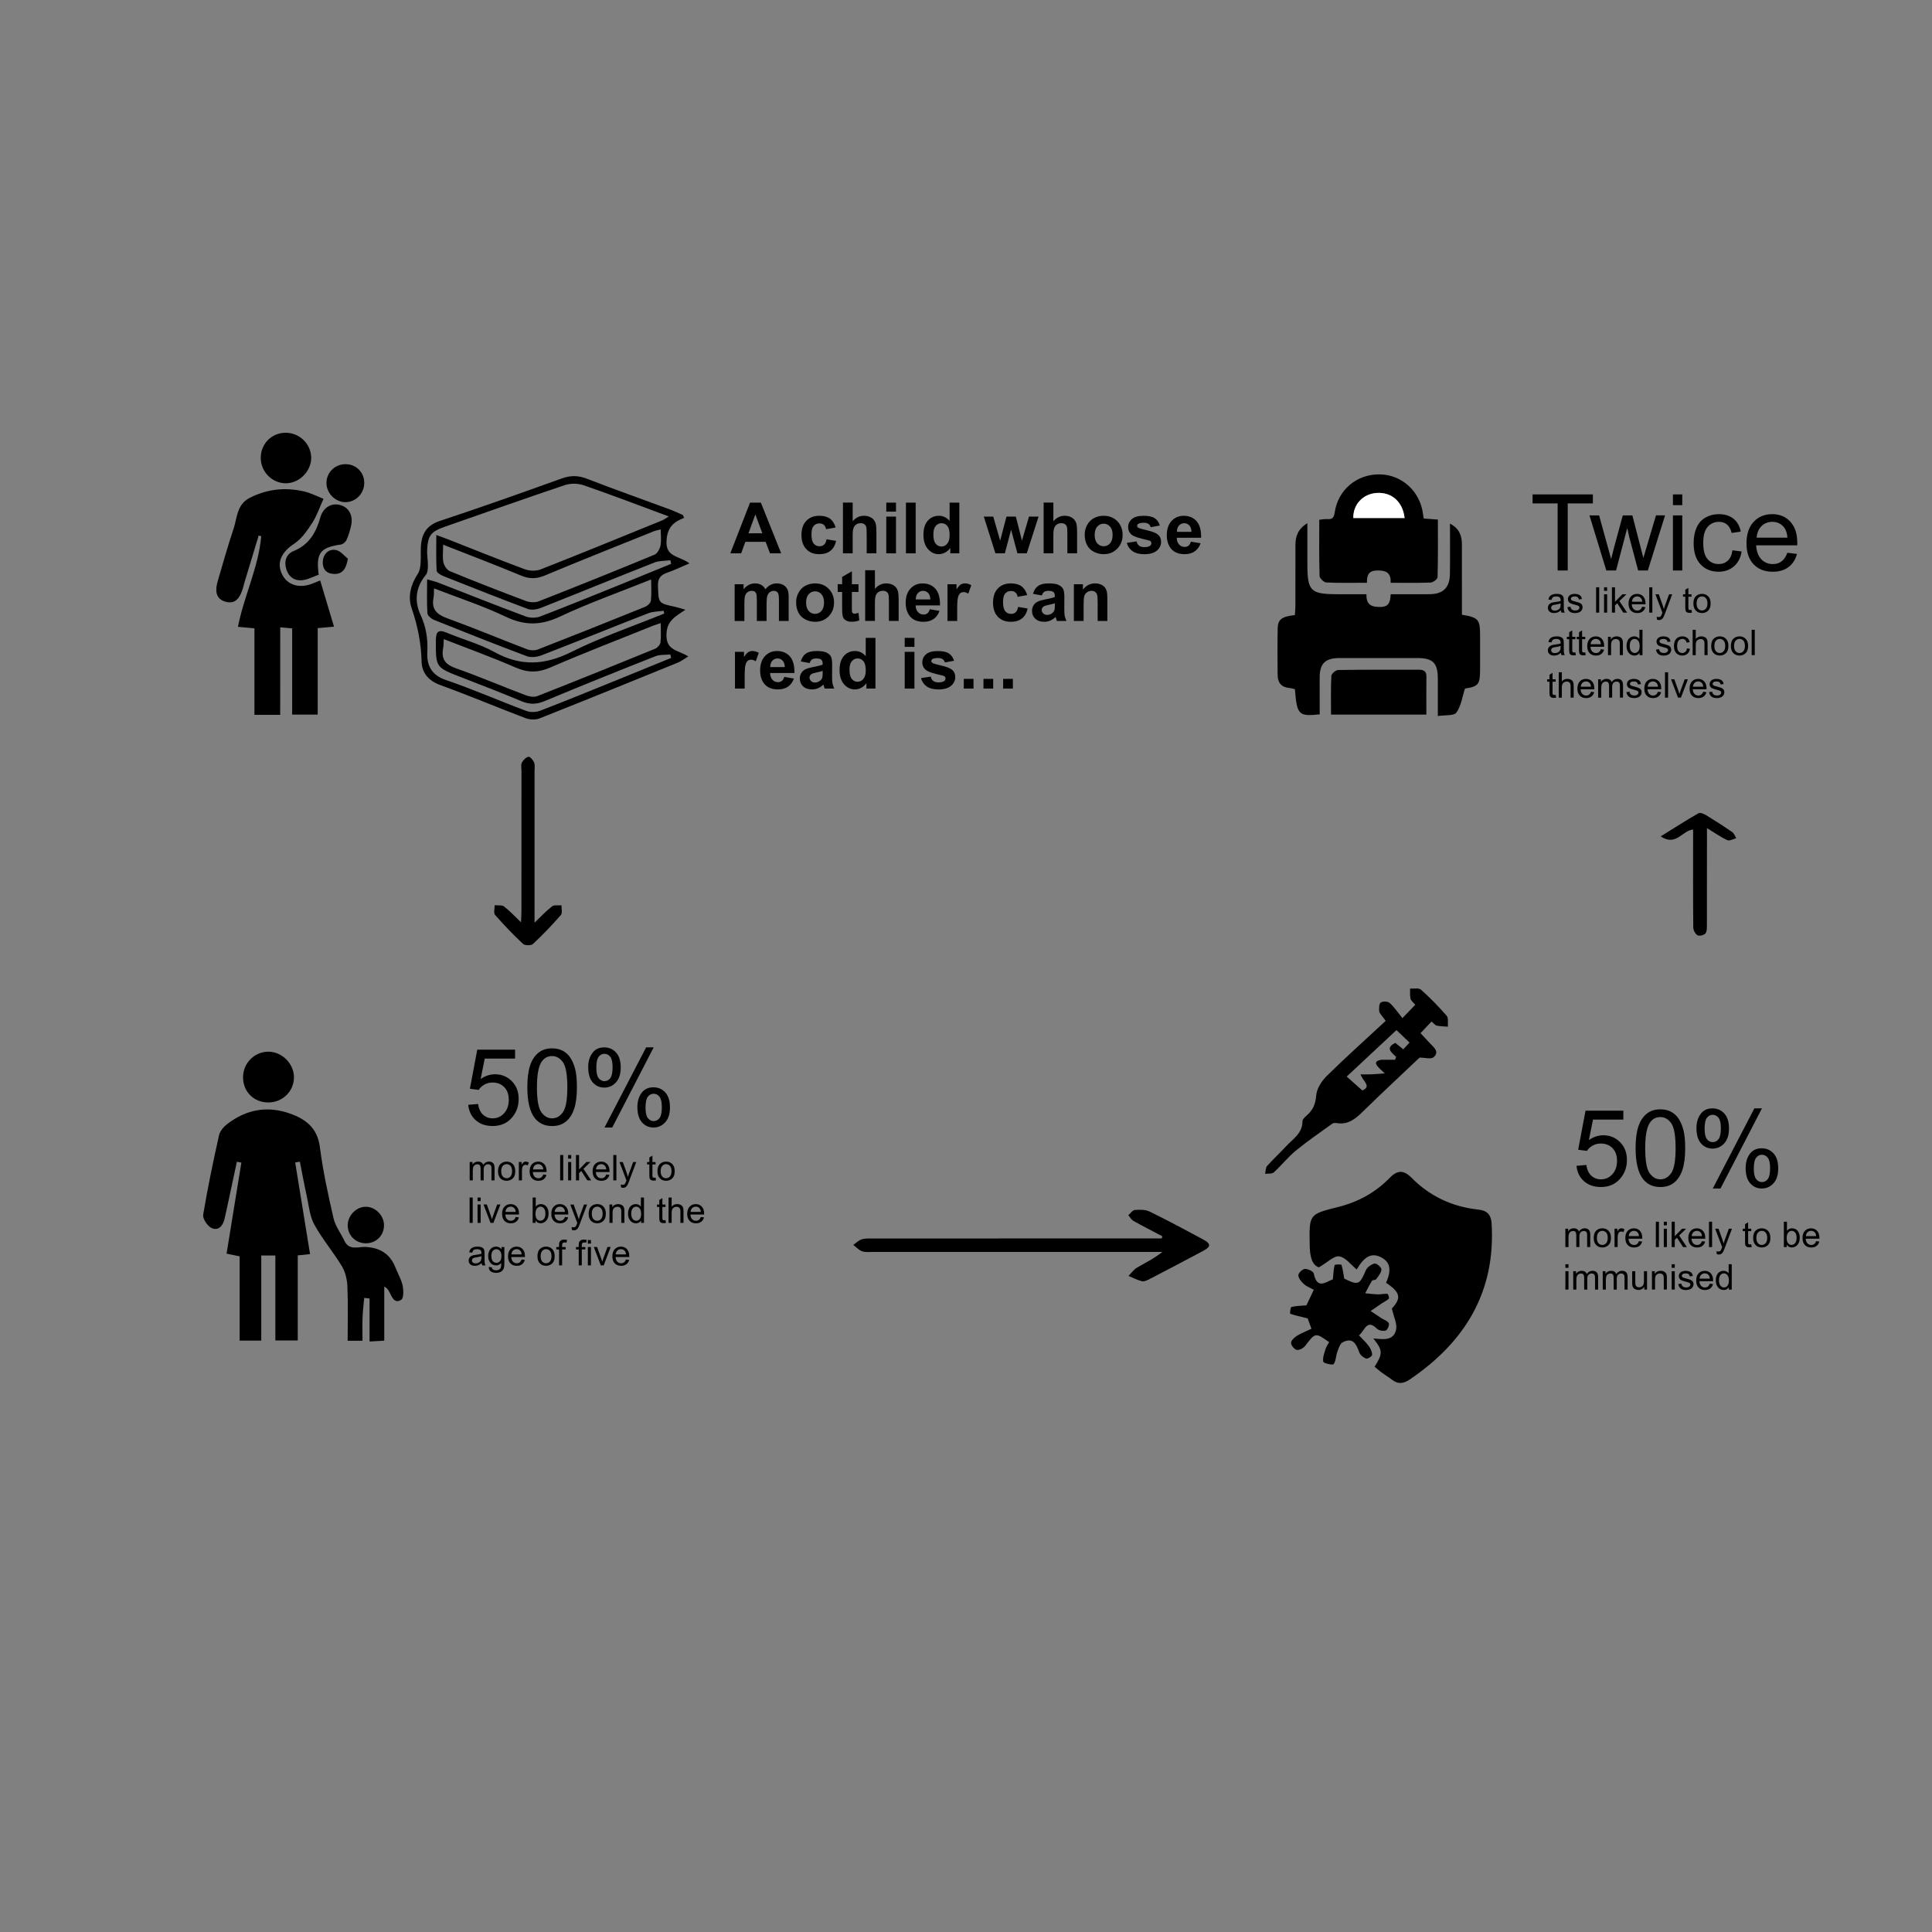 <?xml version="1.0" encoding="utf-8"?>
<!-- Generator: Adobe Illustrator 27.4.1, SVG Export Plug-In . SVG Version: 6.00 Build 0)  -->
<svg version="1.1" id="Layer_1" xmlns="http://www.w3.org/2000/svg" xmlns:xlink="http://www.w3.org/1999/xlink" x="0px" y="0px"
	 viewBox="0 0 1200 1200" style="enable-background:new 0 0 1200 1200;" xml:space="preserve">
<rect x="0" y="0" width="1200" height="1200" fill="#808080" stroke="none"/>
<style type="text/css">
	.st0{fill:#FFFFFF;}
	.st1{fill:#010101;}
</style>
<path d="M819.68,443.71c-13.15,1.36-14.11,0.34-15.39-15.66c-1.11-0.24-2.33-0.64-3.58-0.75c-4.87-0.45-7.1-3.34-7.15-7.94
	c-0.1-9.68-0.16-19.37,0.03-29.04c0.11-5.61,2.51-7.36,10.68-8.27c0.11-1.87,0.32-3.86,0.32-5.85c0.03-12.53,0.02-25.06,0.02-37.59
	c0-5.36,1.43-9.98,7.42-13.65c0,8.89,0,16.91,0,24.93c0,17.42,1.77,19.19,19.21,19.19c5.68,0,11.36,0,17.5,0
	c-0.29,6.5,3.04,8.04,8.81,7.91c5.5-0.12,5.9-3.49,6.24-7.91c8.19,0,16.12,0.05,24.06-0.01c8.48-0.06,12.57-3.97,12.71-12.52
	c0.17-10.18,0.04-20.37,0.04-31.32c5.97,3.09,7.4,7.66,7.41,12.96c0.04,12.53,0.02,25.06,0.02,37.59c0,2.05,0,4.1,0,6.04
	c10.33,1.72,11.27,2.87,11.27,13.14c0,7.02,0.01,14.05,0,21.07c-0.02,9.13-1.09,10.38-9.37,11.64c-1.72,5.26-2.43,10.89-5.35,14.93
	c-1.53,2.11-6.94,1.42-11.52,2.14c0-8.31,0.01-15.65,0-22.99c-0.02-10.02-2.94-13.01-12.77-13.02c-16.15-0.02-32.3-0.04-48.45,0.01
	c-8.72,0.02-12.12,3.39-12.17,11.98C819.64,428.26,819.68,435.82,819.68,443.71z"/>
<path d="M853.78,848.92c5.21-8.21,5.14-10.24-0.81-17.58c5.92,0.51,12.57,1.74,14.17-5.42c0.81-3.61-1.47-7.91-2.63-13.17
	c5.91-6.37,5.48-9.98-3.61-15.97c3.57-8.01,2.61-12.93-3.11-15.86c-5.82-2.98-10.34-0.63-15.12,7.57
	c-3.55-2.87-6.88-7.52-10.83-8.13c-3.29-0.51-7.31,3.73-12.67,6.82c-4.7-1.65-5.58-7.5-5.69-14.14
	c-0.34-18.91-0.43-18.81,17.73-23.37c12.2-3.06,23.02-8.87,31.8-17.94c4.8-4.96,8.72-5.26,13.73-0.19
	c11.39,11.53,25.4,18.05,41.52,19.76c5.46,0.58,7.88,3.24,8.21,8.68c2.56,42.59-16.64,73.67-50.95,96.91
	c-3.86,2.61-7.28,2.96-11.01,0.03c-2.05-1.61-4.3-2.94-6.41-4.48C856.61,851.32,855.21,850.08,853.78,848.92z"/>
<path d="M424.92,321.65c-6.83,2.64-10.48,6.03-10.93,14.28c-0.57,10.35,7.82,9.15,14.23,13.99c-5.48,2.34-9.37,4.26-13.44,5.65
	c-4.14,1.41-6.29,3.32-6.11,8.3c0.39,10.78,0.06,10.78,10.48,12.99c1.61,0.34,3.18,0.89,6.57,1.86
	c-6.47,4.33-11.64,6.95-11.78,15.56c-0.16,10.09,7.47,9.41,13.56,13.45c-2.84,1.7-4.57,3.07-6.54,3.87
	c-28.6,11.64-57.2,23.27-85.91,34.64c-2.47,0.98-6,0.81-8.54-0.15c-17.69-6.7-35.12-14.1-52.9-20.53
	c-7.46-2.69-11.59-7.67-11.75-14.7c-0.27-11.55-2.5-22.37-6.24-33.29c-2.41-7.05-0.47-14.58,3.9-21.16c1.18-1.78,1.55-4.28,1.72-6.5
	c0.33-4.32-0.18-8.73,0.44-12.99c0.97-6.67,4.39-11,11.47-13.34c25.39-8.4,50.6-17.36,75.77-26.41c5.46-1.96,10.19-1.93,15.63,0.18
	c17.23,6.68,34.66,12.84,52,19.25c2.59,0.96,5.07,2.19,7.6,3.29C424.4,320.47,424.66,321.06,424.92,321.65z M416.82,408.67
	c-0.14-0.72-0.29-1.44-0.43-2.16c-3.12,0.33-6.51-0.02-9.31,1.09c-23.04,9.11-46.04,18.35-68.91,27.9
	c-5.02,2.1-9.29,2.14-14.27,0.04c-12.42-5.23-25-10.06-37.57-14.93c-15.78-6.11-15.65-6.06-15.6-22.73
	c0.01-5.46,1.38-7.16,6.81-4.87c9.81,4.13,20.33,6.89,29.58,12c16.25,8.97,31.13,8.22,47.68-0.03c18.6-9.26,38.44-16.03,57.75-23.88
	c-0.12-0.58-0.24-1.17-0.36-1.75c-3.2,0.49-6.62,0.41-9.56,1.56c-22.08,8.59-44.03,17.52-66.13,26.07
	c-2.77,1.07-6.55,1.61-9.19,0.62c-19.34-7.23-38.53-14.87-57.7-22.56c-1.71-0.69-4.03-2.63-4.13-4.12
	c-0.45-6.66-0.19-13.37-0.19-21.08c2.97,0.87,5.01,1.32,6.94,2.06c18.03,7,36,14.17,54.12,20.94c2.7,1.01,6.43,1.12,9.09,0.1
	c17.25-6.6,34.35-13.6,51.48-20.51c10-4.03,19.96-8.14,29.94-12.21c-0.16-0.74-0.33-1.49-0.49-2.23c-3.29,0.43-6.84,0.2-9.83,1.38
	c-23.66,9.31-47.19,18.96-70.84,28.3c-2.38,0.94-5.65,1.4-7.93,0.54c-17.5-6.55-34.88-13.43-52.25-20.34
	c-1.69-0.67-4.25-2.15-4.32-3.38c-0.42-6.99-0.2-14.02-0.2-22.21c3.58,1.33,5.57,2.03,7.54,2.81c15.78,6.2,31.5,12.57,47.39,18.47
	c2.92,1.08,6.94,1.25,9.79,0.14c25.29-9.94,50.43-20.25,75.6-30.49c1.21-0.49,2.27-1.35,4.06-2.45
	c-18.24-6.75-35.48-13.36-52.93-19.38c-3.51-1.21-8.15-1.24-11.67-0.06c-24.93,8.37-49.7,17.2-74.53,25.87
	c-8.59,3-10.52,5.39-10.95,14.5c-0.15,3.23,0.55,6.49,0.48,9.72c-0.04,1.96-0.2,4.41-1.34,5.77c-6.34,7.56-7.1,16.33-3.32,24.5
	c3.58,7.73,4.71,15.1,4.29,23.44c-0.41,7.98,2.44,14.16,11.51,17.24c16.85,5.74,33.21,12.94,49.89,19.19
	c2.52,0.94,6.02,0.91,8.54-0.06c15.83-6.07,31.51-12.51,47.23-18.86C394,418,405.4,413.32,416.82,408.67z M269.59,365.46
	c-0.12,2.5-0.01,4.23-0.33,5.88c-1.33,6.97,1.86,10.24,8.33,12.6c16.72,6.09,33.15,12.98,49.78,19.33c1.99,0.76,4.77,0.89,6.73,0.13
	c22.25-8.67,44.43-17.53,66.56-26.49c1.52-0.61,3.45-2.36,3.61-3.76c0.48-4.13,0.17-8.35,0.17-13.23
	c-19.77,7.93-38.65,14.58-56.66,23.07c-11.81,5.57-21.93,5.65-33.67,0.06C299.89,376.27,284.77,371.35,269.59,365.46z
	 M275.65,396.97c-0.17,2.49-0.13,4.23-0.44,5.9c-1.23,6.69,1.59,9.97,8.02,12.23c14.54,5.12,28.74,11.21,43.17,16.68
	c2.23,0.85,5.26,1.4,7.33,0.59c24.47-9.61,48.85-19.47,73.18-29.43c1.46-0.6,3.14-2.5,3.32-3.97c0.47-3.73,0.16-7.56,0.16-11.95
	c-2.21,0.75-3.43,1.1-4.61,1.57c-21.37,8.61-42.89,16.87-64.02,26.03c-7.64,3.31-14.04,3.24-21.56-0.03
	C305.72,408.28,290.85,402.91,275.65,396.97z M275.24,338.31c0,4.59-0.5,7.92,0.17,10.99c0.45,2.06,2.17,4.72,4,5.47
	c15.67,6.43,31.44,12.59,47.3,18.54c2.36,0.89,5.63,1.07,7.92,0.17c24.06-9.44,48.03-19.08,71.91-28.96
	c1.75-0.73,3.27-3.54,3.69-5.62c0.62-3.07,0.16-6.37,0.16-10.08c-1.92,0.51-3.17,0.7-4.32,1.17c-22.55,9.09-45.16,18.04-67.59,27.43
	c-5.23,2.19-9.6,2.26-14.81,0.09C308.09,351.02,292.29,345.03,275.24,338.31z"/>
<path d="M192.58,778.95c-2.43,0.26-4.62,0.49-7.64,0.8c0,17.49,0,34.88,0,52.82c-4.92,0-9,0-13.91,0c0-17.52,0-34.92,0-52.75
	c-3.17,0-5.52,0-8.76,0c0,17.6,0,35,0,52.85c-4.78,0-8.68,0-13.43,0c0-17.28,0-34.66,0-52.35c-3.07-0.62-5.4-1.1-8.11-1.65
	c3.08-18.95,6.14-37.76,9.19-56.57c-0.93-0.17-1.87-0.34-2.8-0.51c-2.13,9.97-4.26,19.94-6.4,29.91c-0.42,1.96-0.87,3.9-1.33,5.85
	c-1.03,4.31-4,7.3-8.02,5.37c-2.56-1.23-5.58-5.75-5.17-8.26c2.73-16.52,6.19-32.93,9.83-49.28c0.58-2.6,2.84-5.29,5.05-6.99
	c11.73-9.03,24.75-11.57,38.91-6.58c9.98,3.52,17.16,8.97,18.69,20.85c1.9,14.85,5.11,29.57,8.47,44.18
	c1.13,4.93,4.54,9.31,6.76,14.01c2.98,6.33,8.7,3.59,13.27,3.85c8.98,0.5,15.15,4.39,18.45,12.8c1.46,3.72,3.6,7.28,4.43,11.12
	c0.62,2.89,0.76,7.84-0.83,8.87c-4.23,2.74-5.77-1.67-7.36-4.77c-0.64-1.24-1.34-2.45-3.2-3.46c0,11.05,0,22.1,0,33.64
	c-3.13,0.18-5.53,0.32-9.13,0.53c0-9.17,0-17.94,0-26.71c-1.11-0.13-2.21-0.25-3.32-0.38c-0.36,4.07-0.88,8.14-1.03,12.23
	c-0.18,4.68-0.04,9.38-0.04,14.39c-3.31,0-5.72,0-9.22,0c0-11.27,0.3-22.45-0.15-33.61c-0.17-4.27-1.21-8.99-3.38-12.6
	c-5.35-8.9-12.24-16.92-17.2-26c-2.89-5.29-3.39-11.92-4.74-17.99c-1.54-6.98-2.82-14.01-4.21-21.02c-0.97,0.17-1.93,0.33-2.9,0.5
	C186.36,740.73,189.4,759.41,192.58,778.95z"/>
<path d="M174.04,443.99c-5.85,0-10.55,0-16.01,0c0-17.94,0-35.64,0-53.72c-3.66-0.34-6.61-0.61-10.24-0.94
	c3.77-19.24,12.79-36.91,14.46-56.27c-0.53-0.14-1.05-0.29-1.58-0.43c-2.93,9.65-5.86,19.31-8.78,28.96
	c-0.38,1.25-0.62,2.53-1.01,3.77c-2.29,7.38-5.5,9.84-10.85,8.35c-5.23-1.45-6.88-5.65-4.79-12.76c3.18-10.84,6.2-21.73,9.81-32.43
	c2.33-6.92,1.92-15.23,10.21-19.38c10.83-5.44,22.01-6.59,33.59-3.9c4.33,1.01,8.4,3.15,12.09,4.59c-2.51,5.51-4.18,10.63-7.03,15
	c-3.08,4.72-6.54,9.81-11.1,12.81c-7.47,4.93-10.98,11.04-8,18.21c2.96,7.13,10.27,9.85,18.56,6.88c1.61-0.57,3.17-1.27,5.5-2.21
	c2.86,9.54,5.63,18.81,8.6,28.72c-3.53,0.31-6.47,0.57-10.14,0.9c0,17.86,0,35.56,0,53.7c-5.61,0-10.45,0-15.86,0
	c0-17.83,0-35.37,0-53.52c-2.54-0.24-4.58-0.43-7.41-0.69C174.04,407.78,174.04,425.48,174.04,443.99z"/>
<path d="M884.29,322.06c2.98,0.22,5.57,0.41,8.81,0.65c0,12.1,0.13,23.98-0.2,35.84c-0.03,1.18-2.75,3.21-4.28,3.28
	c-8.12,0.33-16.27,0.15-24.87,0.15c0.35-6.32-2.94-7.75-8.42-7.65c-5.25,0.09-6.39,2.89-6.29,7.64c-8.67,0-16.99,0.21-25.28-0.19
	c-1.51-0.07-4.1-2.6-4.15-4.05c-0.34-11.52-0.19-23.06-0.19-34.9c2-0.18,3.47-0.53,4.91-0.41c3,0.24,4.2-0.72,4.65-3.97
	c1.98-14.2,13.79-24.05,28.05-23.81c13.78,0.23,25.06,10.58,26.83,24.63C883.96,320,884.09,320.74,884.29,322.06z M840.58,321.76
	c10.61,0,21.2,0,31.85,0c-1.17-10.2-8.07-16.17-17.35-15.57C846.54,306.74,840.35,313.42,840.58,321.76z"/>
<path d="M721.93,767.86c-5.97-3.14-11.99-6.2-17.88-9.5c-1.33-0.75-2.18-2.35-3.25-3.55c1.36-1.15,2.65-3.17,4.08-3.28
	c3.07-0.23,6.6-0.27,9.25,1.03c11.25,5.5,22.28,11.44,33.32,17.37c4.74,2.55,4.73,4.4-0.02,6.95
	c-11.04,5.92-22.14,11.72-33.25,17.49c-1.49,0.77-3.38,1.76-4.81,1.44c-2.91-0.67-5.64-2.16-8.44-3.32
	c1.74-1.74,3.22-3.92,5.27-5.13c5.16-3.04,10.59-5.65,15.77-9.75c-2.14,0-4.27,0-6.41,0c-57.77,0-115.54,0-173.3-0.01
	c-2.27,0-4.72,0.33-6.77-0.4c-2.05-0.73-3.69-2.59-5.5-3.96c1.75-1.21,3.36-2.92,5.3-3.49c2.3-0.68,4.88-0.51,7.34-0.51
	c57.39-0.02,114.78-0.02,172.16-0.02c2.26,0,4.53,0,6.79,0C721.68,768.77,721.8,768.31,721.93,767.86z"/>
<path d="M860.68,634.08c-2.53-3.59-3.89-4.67-4.01-5.87c-0.18-1.87-0.17-4.63,0.94-5.52c1.14-0.91,4.39-0.76,5.53,0.26
	c2.8,2.48,4.92,5.72,7.93,9.42c3.42-3.55,5.64-5.84,7.99-8.28c-1.28-1.57-2.66-2.53-2.94-3.75c-0.47-2.02-0.24-4.21-0.3-6.33
	c2.31,0.18,5.41-0.53,6.79,0.7c5.65,5.04,11,10.49,15.95,16.22c1.23,1.42,0.56,4.47,0.77,6.77c-2.31-0.2-4.67-0.2-6.93-0.67
	c-1.01-0.21-1.82-1.37-3.26-2.54c-2.22,2.35-4.3,4.55-6.83,7.23c2.08,2.23,3.96,4.22,5.82,6.23c2.36,2.55,6.22,5.29,2.3,8.71
	c-1.61,1.4-5.46,0.23-8.71,0.23c-11.03,10.47-23.34,21.9-35.34,33.64c-4.61,4.51-9.18,8.24-16.14,7.03
	c-0.87-0.15-2.05-0.12-2.7,0.35c-7.64,5.51-15.44,10.83-22.71,16.8c-4.92,4.04-8.93,9.19-13.67,13.49
	c-1.13,1.02-3.54,0.63-5.36,0.89c0.38-1.66,0.24-3.77,1.23-4.89c3.76-4.26,8.01-8.1,11.85-12.29c4.18-4.56,10.14-7.94,10.1-15.43
	c-0.01-1.3,1.69-2.81,2.91-3.88c3.72-3.28,5.21-7,5.63-12.2c0.34-4.2,3.32-8.91,6.48-12.02
	C835.84,656.72,848.22,645.64,860.68,634.08z M867.37,639.81c-10.38,9.7-20.51,19.16-30.91,28.87c3.31,2.94,6.4,5.68,9.71,8.62
	c5.93-2.5,0.45-5.55-1.11-9.99c2.7,0,4.65,0.06,6.6-0.02c2.08-0.08,4.15-0.28,8.43-0.58c-4.8-4.49-8.36-7.39-2.05-8.48
	c2.82,0,5.63,0,8.45,0c0.22-0.6,0.45-1.21,0.67-1.81c-3.14-2.84-6.77-5.68-0.5-8.64c1.5,1.2,3.11,2.5,4.94,3.96
	c1.32-1.41,2.4-2.56,3.9-4.17C872.3,644.52,869.26,641.62,867.37,639.81z"/>
<path d="M885.94,443.84c-20.1,0-39.38,0-59.21,0c0-8.24-0.21-16.16,0.2-24.05c0.07-1.34,2.75-3.62,4.25-3.64
	c16.7-0.26,33.4-0.16,50.1-0.18c2.86,0,4.73,0.81,4.69,4.18C885.87,427.88,885.94,435.62,885.94,443.84z"/>
<path d="M332,573.08c4.2-3.98,7.3-7.38,10.91-10.12c1.34-1.02,3.86-0.48,5.84-0.66c-0.07,2.04,0.69,4.81-0.35,6
	c-5.5,6.28-11.28,12.33-17.38,18.02c-1.14,1.06-5.01,1.02-6.16-0.06c-6.1-5.69-11.89-11.74-17.38-18.02
	c-1.03-1.17-0.2-3.96-0.23-6.01c1.99,0.23,4.49-0.21,5.86,0.84c3.55,2.71,6.61,6.08,10.48,9.77c0.11-2.47,0.28-4.44,0.28-6.41
	c0.02-29.23,0.01-58.46,0.02-87.68c0-1.71-0.45-3.68,0.24-5.05c0.81-1.59,2.5-3.31,4.11-3.67c0.89-0.2,2.89,2.05,3.48,3.55
	c0.65,1.67,0.29,3.74,0.29,5.63c0.01,29.04,0.01,58.08,0.01,87.11C332,568.35,332,570.37,332,573.08z"/>
<path d="M827.87,794.6c0.33-3.28,0.42-6.12,1.1-8.83c0.11-0.42,4.1-0.57,4.23-0.17c0.87,2.65,1.18,5.49,1.73,8.57
	c8.81,4.29,9.56,3.87,13.41-5.17c0.82-1.92,3.41-3.74,5.5-4.21c1.16-0.26,4.27,2.44,4.2,3.66c-0.13,2.12-1.93,4.21-3.31,6.12
	c-0.44,0.61-2.18,0.32-2.56,0.92c-1.56,2.49-2.83,5.17-4.21,7.78c2.66,0.24,5.31,0.62,7.97,0.68c1.94,0.05,3.91-0.5,5.82-0.32
	c0.43,0.04,1.28,2.57,0.9,2.96c-1.15,1.2-2.83,1.88-4.26,2.84c-2.37,1.59-4.71,3.24-7.06,4.87c2.16,1.44,4.3,2.9,6.47,4.32
	c1.65,1.07,3.97,1.75,4.79,3.25c0.53,0.97-0.75,4.15-1.83,4.51c-1.58,0.53-4.34,0.06-5.5-1.09c-6.37-6.31-7.49,1.1-11.19,4.12
	c2.17,2.33,4.41,4.35,6.15,6.72c1.12,1.52,2.04,3.57,2.01,5.37c-0.01,0.86-2.74,2.64-3.67,2.33c-1.68-0.57-3.64-2.13-4.24-3.74
	c-1.87-5.03-3.81-9.73-10.32-6.4c-1.69,0.86-2.55,3.74-3.34,5.86c-0.95,2.55-0.84,5.72-2.37,7.73c-0.6,0.78-6.19-0.51-6.39-1.49
	c-0.5-2.45,0.64-5.31,1.42-7.91c0.45-1.51,1.49-2.85,2.24-4.23c-8.6-6.11-8.5-6.04-14.99,2.38c-1.08,1.4-3.66,2.74-5.17,2.4
	c-1.51-0.34-3.53-2.83-3.51-4.35c0.02-1.5,2.06-3.37,3.66-4.38c2.71-1.7,5.76-2.84,9.01-4.38c-1.11-3.04-1.96-5.39-2.34-6.45
	c-4.38-1.07-7.68-1.77-10.85-2.86c-0.26-0.09,0.11-4.04,0.72-4.21c2.65-0.71,5.51-0.69,9.36-1.03c0.97-2.07,2.55-5.42,4.56-9.68
	c-2.04-1.13-4.41-1.98-6.16-3.54c-1.59-1.42-3.35-3.57-3.42-5.45c-0.05-1.36,2.51-3.86,4.01-3.94c1.87-0.1,5.3,1.48,5.56,2.82
	C818.03,801.14,823.45,796.29,827.87,794.6z"/>
<path d="M1060.23,514.35c0,20.7,0.02,40.42-0.04,60.14c-0.01,1.83,0.06,4.16-0.96,5.34c-0.93,1.07-3.79,1.72-4.91,1.06
	c-1.38-0.81-2.58-3.17-2.6-4.88c-0.18-17.85-0.11-35.7-0.11-53.55c0-2.39,0-4.79,0-7.21c-6.79,0.56-10.54,10.65-20.13,4.24
	c8.49-5.26,15.89-10.01,23.51-14.39c1.02-0.58,3.33,0.38,4.68,1.21c5.51,3.36,10.95,6.85,16.26,10.52c1.16,0.8,1.69,2.52,2.5,3.81
	c-1.87,0.46-4.16,1.84-5.53,1.21C1068.81,519.98,1065.1,517.32,1060.23,514.35z"/>
<path d="M197.98,356.93c-3.29,1.21-6.23,2.77-9.34,3.32c-5.14,0.9-9.02-1.5-10.7-6.39c-1.67-4.87-0.33-9.68,4.43-11.61
	c9.74-3.95,13.97-11.58,16.63-20.97c1.77-6.22,7.02-9.09,12.41-7.58c5.17,1.45,7.95,6.26,6.76,12.34c-0.62,3.16-1.61,6.31-2.91,9.26
	c-0.56,1.28-2.21,2.74-3.54,2.92C198.89,340.04,196.12,343.48,197.98,356.93z"/>
<path d="M177.24,268.79c8.68-0.13,15.98,6.92,16.05,15.48c0.07,8.41-7.38,15.91-15.79,15.9c-8.33-0.01-15.33-6.92-15.54-15.33
	C161.74,275.94,168.41,268.92,177.24,268.79z"/>
<path d="M166.49,684.76c-8.92-0.07-15.54-6.75-15.53-15.66c0.01-8.67,6.97-15.79,15.53-15.88c8.69-0.09,16.29,7.58,16.09,16.25
	C182.4,678.07,175.28,684.83,166.49,684.76z"/>
<path d="M214.61,288.31c6.55,0.03,11.51,4.91,11.63,11.44c0.13,6.65-5.23,12.19-11.75,12.15c-6.41-0.04-11.94-5.83-11.72-12.27
	C202.97,293.27,208.2,288.28,214.61,288.31z"/>
<path d="M227.61,772.23c-6.45,0.19-11.57-4.66-11.64-11.03c-0.07-6.15,5.27-11.67,11.27-11.66c5.73,0.01,10.94,5.08,11.25,10.92
	C238.82,766.9,234.06,772.04,227.61,772.23z"/>
<path d="M216.07,347.01c-1.13,6.75-3.6,9.62-8.57,9.48c-4.76-0.13-7.23-3.07-7.02-7.54c0.22-4.75,3.49-8.11,8.04-7.35
	C211.53,342.1,214.06,345.48,216.07,347.01z"/>
<path class="st0" d="M840.58,321.76c-0.23-8.34,5.96-15.02,14.49-15.57c9.28-0.6,16.19,5.38,17.35,15.57
	C861.78,321.76,851.19,321.76,840.58,321.76z"/>
<g>
	<path class="st1" d="M291.72,733.15v-11.41h1.73v1.6c0.36-0.56,0.83-1.01,1.43-1.35c0.59-0.34,1.27-0.51,2.03-0.51
		c0.84,0,1.54,0.18,2.08,0.53c0.54,0.35,0.92,0.84,1.14,1.47c0.9-1.33,2.08-2,3.52-2c1.13,0,2,0.31,2.61,0.94
		c0.61,0.63,0.91,1.59,0.91,2.89v7.83h-1.92v-7.19c0-0.77-0.06-1.33-0.19-1.67c-0.13-0.34-0.35-0.61-0.68-0.82
		c-0.33-0.21-0.72-0.31-1.16-0.31c-0.8,0-1.47,0.27-2,0.8c-0.53,0.53-0.79,1.39-0.79,2.56v6.63h-1.93v-7.41
		c0-0.86-0.16-1.5-0.47-1.93c-0.32-0.43-0.83-0.64-1.55-0.64c-0.54,0-1.05,0.14-1.51,0.43c-0.46,0.29-0.8,0.71-1,1.26
		c-0.21,0.55-0.31,1.35-0.31,2.38v5.92H291.72z"/>
	<path class="st1" d="M309.33,727.45c0-2.11,0.59-3.68,1.76-4.69c0.98-0.84,2.18-1.27,3.59-1.27c1.57,0,2.85,0.51,3.85,1.54
		c1,1.03,1.49,2.45,1.49,4.26c0,1.47-0.22,2.62-0.66,3.46s-1.08,1.5-1.92,1.96c-0.84,0.47-1.76,0.7-2.76,0.7
		c-1.6,0-2.89-0.51-3.87-1.54C309.82,730.85,309.33,729.38,309.33,727.45z M311.32,727.45c0,1.46,0.32,2.56,0.96,3.28
		c0.64,0.73,1.44,1.09,2.41,1.09c0.96,0,1.76-0.37,2.4-1.1c0.64-0.73,0.96-1.84,0.96-3.34c0-1.41-0.32-2.48-0.96-3.21
		c-0.64-0.73-1.44-1.09-2.39-1.09c-0.97,0-1.77,0.36-2.41,1.08C311.63,724.9,311.32,725.99,311.32,727.45z"/>
	<path class="st1" d="M322.26,733.15v-11.41H324v1.73c0.44-0.81,0.85-1.34,1.23-1.6s0.79-0.39,1.24-0.39c0.65,0,1.31,0.21,1.99,0.62
		l-0.67,1.79c-0.47-0.28-0.95-0.42-1.42-0.42c-0.42,0-0.8,0.13-1.14,0.38c-0.34,0.25-0.58,0.61-0.72,1.06
		c-0.21,0.69-0.32,1.44-0.32,2.26v5.97H322.26z"/>
	<path class="st1" d="M337.42,729.48l2,0.25c-0.32,1.17-0.9,2.07-1.75,2.72c-0.85,0.64-1.94,0.97-3.27,0.97
		c-1.67,0-2.99-0.51-3.97-1.54s-1.47-2.47-1.47-4.32c0-1.92,0.49-3.41,1.48-4.47c0.99-1.06,2.27-1.59,3.85-1.59
		c1.53,0,2.77,0.52,3.74,1.56c0.97,1.04,1.45,2.5,1.45,4.38c0,0.12,0,0.29-0.01,0.52h-8.51c0.07,1.25,0.43,2.21,1.06,2.88
		c0.64,0.67,1.43,1,2.38,1c0.71,0,1.31-0.19,1.82-0.56C336.73,730.89,337.13,730.3,337.42,729.48z M331.07,726.35h6.37
		c-0.09-0.96-0.33-1.68-0.73-2.16c-0.62-0.74-1.41-1.12-2.4-1.12c-0.89,0-1.63,0.3-2.24,0.89
		C331.47,724.56,331.14,725.36,331.07,726.35z"/>
	<path class="st1" d="M347.92,733.15v-15.75h1.93v15.75H347.92z"/>
	<path class="st1" d="M352.86,719.63v-2.22h1.93v2.22H352.86z M352.86,733.15v-11.41h1.93v11.41H352.86z"/>
	<path class="st1" d="M357.74,733.15v-15.75h1.93v8.98l4.58-4.64h2.5l-4.36,4.23l4.8,7.18h-2.38l-3.77-5.83l-1.36,1.31v4.52H357.74z
		"/>
	<path class="st1" d="M376.54,729.48l2,0.25c-0.32,1.17-0.9,2.07-1.75,2.72c-0.85,0.64-1.94,0.97-3.27,0.97
		c-1.67,0-2.99-0.51-3.97-1.54s-1.47-2.47-1.47-4.32c0-1.92,0.49-3.41,1.48-4.47c0.99-1.06,2.27-1.59,3.85-1.59
		c1.53,0,2.77,0.52,3.74,1.56c0.97,1.04,1.45,2.5,1.45,4.38c0,0.12,0,0.29-0.01,0.52h-8.51c0.07,1.25,0.43,2.21,1.06,2.88
		c0.64,0.67,1.43,1,2.38,1c0.71,0,1.31-0.19,1.82-0.56C375.85,730.89,376.25,730.3,376.54,729.48z M370.19,726.35h6.37
		c-0.09-0.96-0.33-1.68-0.73-2.16c-0.62-0.74-1.41-1.12-2.4-1.12c-0.89,0-1.63,0.3-2.24,0.89
		C370.59,724.56,370.26,725.36,370.19,726.35z"/>
	<path class="st1" d="M380.93,733.15v-15.75h1.93v15.75H380.93z"/>
	<path class="st1" d="M385.77,737.55l-0.21-1.82c0.42,0.11,0.79,0.17,1.11,0.17c0.43,0,0.77-0.07,1.03-0.21s0.47-0.34,0.63-0.6
		c0.12-0.19,0.32-0.67,0.59-1.44c0.04-0.11,0.09-0.26,0.17-0.47l-4.33-11.43h2.08l2.37,6.61c0.31,0.84,0.58,1.72,0.83,2.64
		c0.22-0.89,0.49-1.75,0.79-2.6l2.44-6.65h1.93l-4.34,11.6c-0.47,1.25-0.83,2.12-1.08,2.59c-0.34,0.64-0.74,1.1-1.18,1.4
		c-0.44,0.3-0.97,0.45-1.59,0.45C386.64,737.78,386.23,737.71,385.77,737.55z"/>
	<path class="st1" d="M407.19,731.42l0.28,1.71c-0.54,0.11-1.03,0.17-1.46,0.17c-0.7,0-1.25-0.11-1.63-0.33s-0.66-0.51-0.82-0.88
		c-0.16-0.36-0.24-1.12-0.24-2.28v-6.56h-1.42v-1.5h1.42v-2.83l1.92-1.16v3.99h1.94v1.5h-1.94v6.67c0,0.55,0.03,0.91,0.1,1.06
		c0.07,0.16,0.18,0.28,0.33,0.38c0.15,0.09,0.37,0.14,0.66,0.14C406.56,731.5,406.84,731.48,407.19,731.42z"/>
	<path class="st1" d="M408.36,727.45c0-2.11,0.59-3.68,1.76-4.69c0.98-0.84,2.18-1.27,3.59-1.27c1.57,0,2.85,0.51,3.85,1.54
		c1,1.03,1.49,2.45,1.49,4.26c0,1.47-0.22,2.62-0.66,3.46s-1.08,1.5-1.92,1.96c-0.84,0.47-1.76,0.7-2.76,0.7
		c-1.6,0-2.89-0.51-3.87-1.54C408.85,730.85,408.36,729.38,408.36,727.45z M410.35,727.45c0,1.46,0.32,2.56,0.96,3.28
		c0.64,0.73,1.44,1.09,2.41,1.09c0.96,0,1.76-0.37,2.4-1.1c0.64-0.73,0.96-1.84,0.96-3.34c0-1.41-0.32-2.48-0.96-3.21
		c-0.64-0.73-1.44-1.09-2.39-1.09c-0.97,0-1.77,0.36-2.41,1.08C410.67,724.9,410.35,725.99,410.35,727.45z"/>
	<path class="st1" d="M291.68,759.55v-15.75h1.93v15.75H291.68z"/>
	<path class="st1" d="M296.62,746.03v-2.22h1.93v2.22H296.62z M296.62,759.55v-11.41h1.93v11.41H296.62z"/>
	<path class="st1" d="M304.67,759.55l-4.34-11.41h2.04l2.45,6.83c0.26,0.74,0.51,1.5,0.73,2.3c0.17-0.6,0.41-1.33,0.72-2.17
		l2.54-6.96h1.99l-4.32,11.41H304.67z"/>
	<path class="st1" d="M320.31,755.88l2,0.25c-0.32,1.17-0.9,2.07-1.75,2.72c-0.85,0.64-1.94,0.97-3.27,0.97
		c-1.67,0-2.99-0.51-3.97-1.54c-0.98-1.03-1.47-2.47-1.47-4.32c0-1.92,0.49-3.41,1.48-4.47s2.27-1.59,3.85-1.59
		c1.53,0,2.77,0.52,3.74,1.56s1.45,2.5,1.45,4.38c0,0.11,0,0.29-0.01,0.52h-8.51c0.07,1.25,0.43,2.21,1.06,2.88
		c0.64,0.67,1.43,1,2.38,1c0.71,0,1.31-0.19,1.82-0.56C319.62,757.29,320.01,756.7,320.31,755.88z M313.96,752.75h6.37
		c-0.09-0.96-0.33-1.68-0.73-2.16c-0.62-0.75-1.41-1.12-2.4-1.12c-0.89,0-1.63,0.3-2.24,0.89
		C314.36,750.96,314.02,751.76,313.96,752.75z"/>
	<path class="st1" d="M332.63,759.55h-1.79v-15.75h1.93v5.62c0.82-1.02,1.86-1.54,3.13-1.54c0.7,0,1.37,0.14,1.99,0.42
		c0.63,0.28,1.14,0.68,1.55,1.19c0.4,0.51,0.72,1.13,0.95,1.85c0.23,0.72,0.34,1.5,0.34,2.32c0,1.96-0.48,3.47-1.45,4.53
		s-2.13,1.6-3.48,1.6c-1.35,0-2.4-0.56-3.17-1.69V759.55z M332.61,753.76c0,1.37,0.19,2.36,0.56,2.96c0.61,1,1.43,1.49,2.47,1.49
		c0.84,0,1.58-0.37,2.19-1.1c0.62-0.73,0.92-1.83,0.92-3.28c0-1.49-0.3-2.59-0.89-3.3s-1.31-1.06-2.14-1.06
		c-0.85,0-1.58,0.37-2.19,1.1C332.92,751.31,332.61,752.38,332.61,753.76z"/>
	<path class="st1" d="M350.89,755.88l2,0.25c-0.32,1.17-0.9,2.07-1.75,2.72c-0.85,0.64-1.94,0.97-3.27,0.97
		c-1.67,0-2.99-0.51-3.97-1.54c-0.98-1.03-1.47-2.47-1.47-4.32c0-1.92,0.49-3.41,1.48-4.47s2.27-1.59,3.85-1.59
		c1.53,0,2.77,0.52,3.74,1.56s1.45,2.5,1.45,4.38c0,0.11,0,0.29-0.01,0.52h-8.51c0.07,1.25,0.43,2.21,1.06,2.88
		c0.64,0.67,1.43,1,2.38,1c0.71,0,1.31-0.19,1.82-0.56C350.2,757.29,350.6,756.7,350.89,755.88z M344.54,752.75h6.37
		c-0.09-0.96-0.33-1.68-0.73-2.16c-0.62-0.75-1.41-1.12-2.4-1.12c-0.89,0-1.63,0.3-2.24,0.89
		C344.94,750.96,344.61,751.76,344.54,752.75z"/>
	<path class="st1" d="M355.23,763.95l-0.21-1.82c0.42,0.11,0.79,0.17,1.11,0.17c0.43,0,0.77-0.07,1.03-0.21
		c0.26-0.14,0.47-0.34,0.63-0.6c0.12-0.19,0.32-0.67,0.59-1.44c0.04-0.11,0.09-0.27,0.17-0.47l-4.33-11.43h2.08l2.37,6.61
		c0.31,0.84,0.58,1.72,0.83,2.64c0.22-0.89,0.49-1.75,0.79-2.6l2.44-6.65h1.93l-4.34,11.6c-0.47,1.25-0.83,2.12-1.08,2.59
		c-0.34,0.64-0.74,1.1-1.18,1.4c-0.44,0.3-0.97,0.45-1.59,0.45C356.1,764.18,355.69,764.11,355.23,763.95z"/>
	<path class="st1" d="M365.6,753.85c0-2.11,0.59-3.68,1.76-4.69c0.98-0.84,2.18-1.27,3.59-1.27c1.57,0,2.85,0.51,3.85,1.54
		c1,1.03,1.49,2.45,1.49,4.26c0,1.47-0.22,2.62-0.66,3.46c-0.44,0.84-1.08,1.5-1.92,1.96c-0.84,0.46-1.76,0.7-2.76,0.7
		c-1.6,0-2.89-0.51-3.87-1.54C366.09,757.25,365.6,755.78,365.6,753.85z M367.58,753.85c0,1.46,0.32,2.55,0.96,3.28
		c0.64,0.73,1.44,1.09,2.41,1.09c0.96,0,1.76-0.37,2.4-1.1c0.64-0.73,0.96-1.84,0.96-3.34c0-1.41-0.32-2.48-0.96-3.21
		c-0.64-0.73-1.44-1.09-2.39-1.09c-0.97,0-1.77,0.36-2.41,1.08C367.9,751.3,367.58,752.39,367.58,753.85z"/>
	<path class="st1" d="M378.55,759.55v-11.41h1.74v1.62c0.84-1.25,2.05-1.88,3.63-1.88c0.69,0,1.32,0.12,1.9,0.37
		c0.58,0.25,1.01,0.57,1.29,0.97c0.29,0.4,0.49,0.88,0.6,1.43c0.07,0.36,0.11,0.98,0.11,1.88v7.01h-1.93v-6.94
		c0-0.79-0.08-1.38-0.23-1.77c-0.15-0.39-0.42-0.7-0.8-0.93c-0.38-0.23-0.83-0.35-1.35-0.35c-0.82,0-1.53,0.26-2.13,0.78
		c-0.6,0.52-0.9,1.51-0.9,2.98v6.23H378.55z"/>
	<path class="st1" d="M398.19,759.55v-1.44c-0.72,1.13-1.79,1.7-3.19,1.7c-0.91,0-1.75-0.25-2.51-0.75s-1.35-1.2-1.77-2.1
		c-0.42-0.9-0.63-1.93-0.63-3.1c0-1.14,0.19-2.17,0.57-3.1c0.38-0.93,0.95-1.64,1.71-2.13c0.76-0.49,1.61-0.74,2.55-0.74
		c0.69,0,1.3,0.14,1.84,0.43s0.97,0.67,1.31,1.13v-5.65h1.92v15.75H398.19z M392.08,753.86c0,1.46,0.31,2.55,0.92,3.28
		c0.62,0.72,1.34,1.08,2.18,1.08c0.84,0,1.56-0.35,2.15-1.04c0.59-0.69,0.89-1.75,0.89-3.16c0-1.56-0.3-2.71-0.9-3.44
		s-1.34-1.1-2.22-1.1c-0.86,0-1.58,0.35-2.15,1.05C392.36,751.24,392.08,752.35,392.08,753.86z"/>
	<path class="st1" d="M413.36,757.83l0.28,1.71c-0.54,0.11-1.03,0.17-1.46,0.17c-0.7,0-1.25-0.11-1.63-0.33s-0.66-0.51-0.82-0.88
		c-0.16-0.36-0.24-1.12-0.24-2.28v-6.56h-1.42v-1.5h1.42v-2.83l1.92-1.16v3.99h1.94v1.5h-1.94v6.67c0,0.55,0.03,0.91,0.1,1.06
		c0.07,0.16,0.18,0.28,0.33,0.38c0.15,0.09,0.37,0.14,0.66,0.14C412.72,757.9,413.01,757.88,413.36,757.83z"/>
	<path class="st1" d="M415.25,759.55v-15.75h1.93v5.65c0.9-1.05,2.04-1.57,3.42-1.57c0.84,0,1.58,0.17,2.2,0.5s1.07,0.79,1.34,1.38
		s0.4,1.44,0.4,2.56v7.23h-1.93v-7.23c0-0.97-0.21-1.67-0.63-2.11s-1.01-0.66-1.78-0.66c-0.57,0-1.11,0.15-1.62,0.45
		c-0.5,0.3-0.86,0.7-1.08,1.21s-0.32,1.21-0.32,2.11v6.24H415.25z"/>
	<path class="st1" d="M435.29,755.88l2,0.25c-0.32,1.17-0.9,2.07-1.75,2.72c-0.85,0.64-1.94,0.97-3.27,0.97
		c-1.67,0-2.99-0.51-3.97-1.54c-0.98-1.03-1.47-2.47-1.47-4.32c0-1.92,0.49-3.41,1.48-4.47s2.27-1.59,3.85-1.59
		c1.53,0,2.77,0.52,3.74,1.56s1.45,2.5,1.45,4.38c0,0.11,0,0.29-0.01,0.52h-8.51c0.07,1.25,0.43,2.21,1.06,2.88
		c0.64,0.67,1.43,1,2.38,1c0.71,0,1.31-0.19,1.82-0.56C434.6,757.29,435,756.7,435.29,755.88z M428.94,752.75h6.37
		c-0.09-0.96-0.33-1.68-0.73-2.16c-0.62-0.75-1.41-1.12-2.4-1.12c-0.89,0-1.63,0.3-2.24,0.89
		C429.34,750.96,429.01,751.76,428.94,752.75z"/>
	<path class="st1" d="M299.17,784.55c-0.72,0.61-1.41,1.04-2.07,1.29c-0.66,0.25-1.37,0.38-2.13,0.38c-1.25,0-2.22-0.31-2.89-0.92
		c-0.67-0.61-1.01-1.39-1.01-2.35c0-0.56,0.13-1.07,0.38-1.53c0.25-0.46,0.59-0.83,1-1.11c0.41-0.28,0.88-0.49,1.39-0.63
		c0.38-0.1,0.95-0.2,1.72-0.29c1.56-0.19,2.71-0.41,3.45-0.67c0.01-0.26,0.01-0.43,0.01-0.5c0-0.79-0.18-1.34-0.55-1.67
		c-0.49-0.44-1.23-0.66-2.2-0.66c-0.91,0-1.58,0.16-2.01,0.48c-0.43,0.32-0.75,0.88-0.96,1.69l-1.89-0.26
		c0.17-0.81,0.45-1.46,0.85-1.96c0.39-0.5,0.96-0.88,1.71-1.15c0.74-0.27,1.61-0.4,2.59-0.4c0.97,0,1.77,0.12,2.37,0.34
		c0.61,0.23,1.06,0.52,1.34,0.87c0.29,0.35,0.49,0.79,0.6,1.32c0.06,0.33,0.1,0.92,0.1,1.78v2.58c0,1.8,0.04,2.93,0.12,3.41
		c0.08,0.48,0.25,0.93,0.49,1.37h-2.02C299.35,785.55,299.22,785.08,299.17,784.55z M299.01,780.23c-0.7,0.29-1.75,0.53-3.16,0.73
		c-0.79,0.12-1.36,0.24-1.69,0.39c-0.33,0.14-0.58,0.35-0.76,0.63c-0.18,0.28-0.27,0.58-0.27,0.92c0,0.52,0.19,0.95,0.59,1.29
		c0.39,0.34,0.96,0.52,1.71,0.52c0.74,0,1.41-0.16,1.99-0.49s1.01-0.77,1.28-1.34c0.21-0.44,0.31-1.08,0.31-1.93V780.23z"/>
	<path class="st1" d="M303.6,786.9l1.88,0.28c0.08,0.58,0.3,1,0.66,1.27c0.48,0.36,1.13,0.54,1.97,0.54c0.9,0,1.59-0.18,2.07-0.54
		c0.49-0.36,0.82-0.86,0.99-1.5c0.1-0.39,0.15-1.22,0.14-2.48c-0.85,1-1.9,1.49-3.16,1.49c-1.57,0-2.78-0.57-3.64-1.7
		c-0.86-1.13-1.29-2.49-1.29-4.07c0-1.09,0.2-2.09,0.59-3.01c0.39-0.92,0.96-1.63,1.71-2.13c0.75-0.5,1.63-0.75,2.64-0.75
		c1.35,0,2.46,0.54,3.33,1.63v-1.38h1.78v9.86c0,1.78-0.18,3.04-0.54,3.78c-0.36,0.74-0.93,1.33-1.72,1.76s-1.75,0.64-2.9,0.64
		c-1.36,0-2.46-0.31-3.3-0.92S303.57,788.13,303.6,786.9z M305.2,780.05c0,1.5,0.3,2.59,0.89,3.28c0.59,0.69,1.34,1.03,2.23,1.03
		c0.89,0,1.63-0.34,2.23-1.03s0.9-1.76,0.9-3.22c0-1.4-0.31-2.45-0.93-3.16c-0.62-0.71-1.37-1.06-2.24-1.06
		c-0.86,0-1.59,0.35-2.19,1.05S305.2,778.67,305.2,780.05z"/>
	<path class="st1" d="M324,782.28l2,0.25c-0.32,1.17-0.9,2.07-1.75,2.72c-0.85,0.64-1.94,0.97-3.27,0.97
		c-1.67,0-2.99-0.51-3.97-1.54s-1.47-2.47-1.47-4.32c0-1.92,0.49-3.41,1.48-4.47c0.99-1.06,2.27-1.59,3.85-1.59
		c1.53,0,2.77,0.52,3.74,1.56c0.97,1.04,1.45,2.5,1.45,4.38c0,0.12,0,0.29-0.01,0.52h-8.51c0.07,1.25,0.43,2.21,1.06,2.88
		c0.64,0.67,1.43,1,2.38,1c0.71,0,1.31-0.19,1.82-0.56C323.31,783.69,323.71,783.1,324,782.28z M317.65,779.15h6.37
		c-0.09-0.96-0.33-1.68-0.73-2.16c-0.62-0.74-1.41-1.12-2.4-1.12c-0.89,0-1.63,0.3-2.24,0.89
		C318.05,777.36,317.72,778.16,317.65,779.15z"/>
	<path class="st1" d="M333.82,780.25c0-2.11,0.59-3.68,1.76-4.69c0.98-0.84,2.18-1.27,3.59-1.27c1.57,0,2.85,0.51,3.85,1.54
		c1,1.03,1.49,2.45,1.49,4.26c0,1.47-0.22,2.62-0.66,3.46s-1.08,1.5-1.92,1.96c-0.84,0.47-1.76,0.7-2.76,0.7
		c-1.6,0-2.89-0.51-3.87-1.54C334.31,783.65,333.82,782.18,333.82,780.25z M335.81,780.25c0,1.46,0.32,2.56,0.96,3.28
		c0.64,0.73,1.44,1.09,2.41,1.09c0.96,0,1.76-0.37,2.4-1.1c0.64-0.73,0.96-1.84,0.96-3.34c0-1.41-0.32-2.48-0.96-3.21
		c-0.64-0.73-1.44-1.09-2.39-1.09c-0.97,0-1.77,0.36-2.41,1.08C336.13,777.7,335.81,778.79,335.81,780.25z"/>
	<path class="st1" d="M347.24,785.95v-9.9h-1.71v-1.5h1.71v-1.21c0-0.77,0.07-1.33,0.2-1.71c0.19-0.5,0.51-0.91,0.98-1.22
		c0.47-0.31,1.13-0.47,1.97-0.47c0.54,0,1.15,0.06,1.8,0.19l-0.29,1.69c-0.4-0.07-0.78-0.11-1.14-0.11c-0.59,0-1,0.13-1.25,0.38
		c-0.24,0.25-0.37,0.72-0.37,1.41v1.05h2.22v1.5h-2.22v9.9H347.24z"/>
	<path class="st1" d="M359.46,785.95v-9.9h-1.71v-1.5h1.71v-1.21c0-0.77,0.07-1.33,0.2-1.71c0.19-0.5,0.51-0.91,0.98-1.22
		c0.47-0.31,1.13-0.47,1.97-0.47c0.54,0,1.15,0.06,1.8,0.19l-0.29,1.69c-0.4-0.07-0.78-0.11-1.14-0.11c-0.59,0-1,0.13-1.25,0.38
		c-0.24,0.25-0.37,0.72-0.37,1.41v1.05h2.22v1.5h-2.22v9.9H359.46z"/>
	<path class="st1" d="M365.12,772.43v-2.22h1.93v2.22H365.12z M365.12,785.95v-11.41h1.93v11.41H365.12z"/>
	<path class="st1" d="M373.17,785.95l-4.34-11.41h2.04l2.45,6.83c0.26,0.74,0.51,1.5,0.73,2.3c0.17-0.6,0.41-1.32,0.72-2.17
		l2.54-6.96h1.99l-4.32,11.41H373.17z"/>
	<path class="st1" d="M388.81,782.28l2,0.25c-0.32,1.17-0.9,2.07-1.75,2.72c-0.85,0.64-1.94,0.97-3.27,0.97
		c-1.67,0-2.99-0.51-3.97-1.54s-1.47-2.47-1.47-4.32c0-1.92,0.49-3.41,1.48-4.47c0.99-1.06,2.27-1.59,3.85-1.59
		c1.53,0,2.77,0.52,3.74,1.56c0.97,1.04,1.45,2.5,1.45,4.38c0,0.12,0,0.29-0.01,0.52h-8.51c0.07,1.25,0.43,2.21,1.06,2.88
		c0.64,0.67,1.43,1,2.38,1c0.71,0,1.31-0.19,1.82-0.56C388.12,783.69,388.52,783.1,388.81,782.28z M382.46,779.15h6.37
		c-0.09-0.96-0.33-1.68-0.73-2.16c-0.62-0.74-1.41-1.12-2.4-1.12c-0.89,0-1.63,0.3-2.24,0.89
		C382.86,777.36,382.53,778.16,382.46,779.15z"/>
</g>
<g>
	<path class="st1" d="M485.21,343.69h-6.92l-2.75-7.15h-12.59l-2.6,7.15h-6.75l12.27-31.5h6.72L485.21,343.69z M473.5,331.23
		l-4.34-11.69l-4.25,11.69H473.5z"/>
	<path class="st1" d="M519.03,327.62l-5.95,1.07c-0.2-1.19-0.66-2.08-1.36-2.69s-1.63-0.9-2.76-0.9c-1.5,0-2.7,0.52-3.6,1.56
		c-0.9,1.04-1.34,2.78-1.34,5.21c0,2.71,0.45,4.62,1.36,5.74c0.91,1.12,2.13,1.68,3.66,1.68c1.15,0,2.08-0.33,2.81-0.98
		c0.73-0.65,1.25-1.77,1.55-3.36l5.93,1.01c-0.62,2.72-1.8,4.78-3.54,6.17c-1.75,1.39-4.09,2.08-7.03,2.08c-3.34,0-6-1.05-7.98-3.16
		c-1.98-2.11-2.98-5.02-2.98-8.74c0-3.77,1-6.7,2.99-8.8c1.99-2.1,4.68-3.15,8.08-3.15c2.78,0,4.99,0.6,6.63,1.79
		C517.13,323.35,518.31,325.17,519.03,327.62z"/>
	<path class="st1" d="M529.62,312.19v11.58c1.95-2.28,4.28-3.42,6.98-3.42c1.39,0,2.64,0.26,3.76,0.77s1.96,1.17,2.52,1.98
		c0.57,0.8,0.95,1.69,1.16,2.66c0.21,0.97,0.31,2.49,0.31,4.53v13.38h-6.04v-12.05c0-2.39-0.11-3.91-0.34-4.55
		c-0.23-0.64-0.63-1.16-1.21-1.54c-0.58-0.38-1.31-0.57-2.18-0.57c-1,0-1.9,0.24-2.69,0.73c-0.79,0.49-1.36,1.22-1.73,2.2
		c-0.37,0.98-0.55,2.43-0.55,4.35v11.43h-6.04v-31.5H529.62z"/>
	<path class="st1" d="M550.48,317.78v-5.59h6.04v5.59H550.48z M550.48,343.69v-22.82h6.04v22.82H550.48z"/>
	<path class="st1" d="M562.7,343.69v-31.5h6.04v31.5H562.7z"/>
	<path class="st1" d="M595.85,343.69h-5.61v-3.35c-0.93,1.3-2.03,2.27-3.3,2.91s-2.55,0.96-3.83,0.96c-2.62,0-4.87-1.06-6.74-3.17
		c-1.87-2.11-2.8-5.06-2.8-8.84c0-3.87,0.91-6.81,2.73-8.82c1.82-2.01,4.12-3.02,6.9-3.02c2.55,0,4.75,1.06,6.62,3.18v-11.34h6.04
		V343.69z M579.74,331.79c0,2.44,0.34,4.2,1.01,5.29c0.97,1.58,2.33,2.36,4.08,2.36c1.39,0,2.57-0.59,3.54-1.77
		c0.97-1.18,1.46-2.95,1.46-5.3c0-2.62-0.47-4.51-1.42-5.66c-0.95-1.15-2.16-1.73-3.63-1.73c-1.43,0-2.63,0.57-3.6,1.71
		S579.74,329.52,579.74,331.79z"/>
	<path class="st1" d="M618.28,343.69l-7.22-22.82h5.87l4.28,14.95l3.93-14.95h5.82l3.8,14.95l4.36-14.95h5.95l-7.33,22.82h-5.8
		l-3.93-14.67l-3.87,14.67H618.28z"/>
	<path class="st1" d="M654.27,312.19v11.58c1.95-2.28,4.28-3.42,6.98-3.42c1.39,0,2.64,0.26,3.76,0.77s1.96,1.17,2.52,1.98
		c0.57,0.8,0.95,1.69,1.16,2.66c0.21,0.97,0.31,2.49,0.31,4.53v13.38h-6.04v-12.05c0-2.39-0.12-3.91-0.34-4.55
		c-0.23-0.64-0.63-1.16-1.21-1.54c-0.58-0.38-1.31-0.57-2.18-0.57c-1,0-1.9,0.24-2.69,0.73c-0.79,0.49-1.36,1.22-1.73,2.2
		c-0.37,0.98-0.55,2.43-0.55,4.35v11.43h-6.04v-31.5H654.27z"/>
	<path class="st1" d="M673.73,331.96c0-2,0.49-3.95,1.48-5.82c0.99-1.88,2.39-3.31,4.2-4.3c1.81-0.99,3.83-1.48,6.07-1.48
		c3.45,0,6.28,1.12,8.49,3.36c2.21,2.24,3.31,5.07,3.31,8.5c0,3.45-1.11,6.31-3.34,8.58c-2.23,2.27-5.03,3.41-8.41,3.41
		c-2.09,0-4.09-0.47-5.98-1.42c-1.9-0.95-3.34-2.33-4.33-4.16S673.73,334.58,673.73,331.96z M679.92,332.28c0,2.26,0.54,4,1.61,5.2
		s2.4,1.8,3.97,1.8c1.58,0,2.9-0.6,3.96-1.8c1.07-1.2,1.6-2.95,1.6-5.24c0-2.23-0.53-3.95-1.6-5.16c-1.07-1.2-2.39-1.8-3.96-1.8
		c-1.58,0-2.9,0.6-3.97,1.8S679.92,330.02,679.92,332.28z"/>
	<path class="st1" d="M699.88,337.18l6.06-0.92c0.26,1.17,0.78,2.07,1.57,2.67c0.79,0.61,1.89,0.91,3.31,0.91
		c1.56,0,2.74-0.29,3.52-0.86c0.53-0.4,0.79-0.94,0.79-1.61c0-0.46-0.14-0.84-0.43-1.14c-0.3-0.29-0.97-0.55-2.02-0.79
		c-4.87-1.07-7.96-2.06-9.26-2.94c-1.8-1.23-2.71-2.94-2.71-5.13c0-1.98,0.78-3.64,2.34-4.98c1.56-1.35,3.98-2.02,7.26-2.02
		c3.12,0,5.44,0.51,6.96,1.53c1.52,1.02,2.56,2.52,3.14,4.51l-5.69,1.05c-0.24-0.89-0.71-1.57-1.39-2.04
		c-0.68-0.47-1.65-0.71-2.91-0.71c-1.59,0-2.73,0.22-3.42,0.67c-0.46,0.32-0.69,0.72-0.69,1.22c0,0.43,0.2,0.79,0.6,1.1
		c0.54,0.4,2.42,0.97,5.64,1.7c3.21,0.73,5.46,1.63,6.74,2.69c1.26,1.07,1.89,2.57,1.89,4.49c0,2.09-0.87,3.89-2.62,5.39
		c-1.75,1.5-4.33,2.26-7.76,2.26c-3.11,0-5.57-0.63-7.38-1.89C701.62,341.05,700.44,339.34,699.88,337.18z"/>
	<path class="st1" d="M739.69,336.43l6.02,1.01c-0.77,2.21-2,3.89-3.66,5.04c-1.67,1.15-3.76,1.73-6.26,1.73
		c-3.97,0-6.9-1.3-8.81-3.89c-1.5-2.08-2.26-4.7-2.26-7.86c0-3.78,0.99-6.74,2.96-8.88c1.98-2.14,4.48-3.21,7.5-3.21
		c3.39,0,6.07,1.12,8.04,3.36c1.96,2.24,2.9,5.68,2.81,10.3H730.9c0.04,1.79,0.53,3.18,1.46,4.18c0.93,1,2.09,1.49,3.48,1.49
		c0.95,0,1.74-0.26,2.38-0.77S739.36,337.57,739.69,336.43z M740.04,330.33c-0.04-1.75-0.49-3.08-1.35-3.99
		c-0.86-0.91-1.91-1.36-3.14-1.36c-1.32,0-2.41,0.48-3.27,1.44c-0.86,0.96-1.28,2.26-1.27,3.91H740.04z"/>
	<path class="st1" d="M456.31,362.87h5.56v3.12c1.99-2.42,4.36-3.63,7.11-3.63c1.46,0,2.73,0.3,3.8,0.9s1.96,1.51,2.64,2.73
		c1-1.22,2.08-2.13,3.24-2.73s2.4-0.9,3.72-0.9c1.68,0,3.09,0.34,4.25,1.02c1.16,0.68,2.03,1.68,2.6,3
		c0.42,0.97,0.62,2.55,0.62,4.73v14.59h-6.04v-13.04c0-2.26-0.21-3.72-0.62-4.38c-0.56-0.86-1.42-1.29-2.58-1.29
		c-0.85,0-1.64,0.26-2.38,0.77c-0.75,0.52-1.28,1.27-1.61,2.27c-0.33,1-0.49,2.57-0.49,4.72v10.96h-6.04v-12.5
		c0-2.22-0.11-3.65-0.32-4.3s-0.55-1.12-1-1.44c-0.45-0.31-1.06-0.47-1.84-0.47c-0.93,0-1.77,0.25-2.51,0.75
		c-0.75,0.5-1.28,1.22-1.6,2.17s-0.48,2.51-0.48,4.71v11.09h-6.04V362.87z"/>
	<path class="st1" d="M494.49,373.96c0-2,0.49-3.95,1.48-5.82c0.99-1.88,2.39-3.31,4.2-4.3c1.81-0.99,3.83-1.48,6.07-1.48
		c3.45,0,6.28,1.12,8.49,3.36c2.21,2.24,3.31,5.07,3.31,8.5c0,3.45-1.11,6.31-3.34,8.58c-2.23,2.27-5.03,3.41-8.41,3.41
		c-2.09,0-4.09-0.47-5.98-1.42c-1.9-0.95-3.34-2.33-4.33-4.16S494.49,376.58,494.49,373.96z M500.68,374.28c0,2.26,0.54,4,1.61,5.2
		s2.4,1.8,3.97,1.8c1.58,0,2.9-0.6,3.96-1.8c1.07-1.2,1.6-2.95,1.6-5.24c0-2.23-0.53-3.95-1.6-5.16c-1.07-1.2-2.39-1.8-3.96-1.8
		c-1.58,0-2.9,0.6-3.97,1.8S500.68,372.02,500.68,374.28z"/>
	<path class="st1" d="M533.23,362.87v4.81h-4.12v9.2c0,1.86,0.04,2.95,0.12,3.25c0.08,0.31,0.26,0.56,0.54,0.76
		c0.28,0.2,0.62,0.3,1.02,0.3c0.56,0,1.37-0.19,2.43-0.58l0.52,4.68c-1.4,0.6-2.99,0.9-4.77,0.9c-1.09,0-2.07-0.18-2.94-0.55
		c-0.87-0.37-1.51-0.84-1.92-1.42s-0.69-1.36-0.85-2.35c-0.13-0.7-0.19-2.12-0.19-4.25v-9.95h-2.77v-4.81h2.77v-4.53l6.06-3.52v8.06
		H533.23z"/>
	<path class="st1" d="M543.43,354.19v11.58c1.95-2.28,4.28-3.42,6.98-3.42c1.39,0,2.64,0.26,3.76,0.77s1.96,1.17,2.52,1.98
		c0.57,0.8,0.95,1.69,1.16,2.66c0.21,0.97,0.31,2.49,0.31,4.53v13.38h-6.04v-12.05c0-2.39-0.11-3.91-0.34-4.55
		c-0.23-0.64-0.63-1.16-1.21-1.54c-0.58-0.38-1.31-0.57-2.18-0.57c-1,0-1.9,0.24-2.69,0.73c-0.79,0.49-1.36,1.22-1.73,2.2
		c-0.37,0.98-0.55,2.43-0.55,4.35v11.43h-6.04v-31.5H543.43z"/>
	<path class="st1" d="M577.51,378.43l6.02,1.01c-0.77,2.21-1.99,3.89-3.66,5.04c-1.67,1.15-3.76,1.73-6.26,1.73
		c-3.97,0-6.9-1.3-8.81-3.89c-1.5-2.08-2.26-4.7-2.26-7.86c0-3.78,0.99-6.74,2.96-8.88c1.98-2.14,4.48-3.21,7.5-3.21
		c3.39,0,6.07,1.12,8.04,3.36c1.96,2.24,2.9,5.68,2.81,10.3h-15.12c0.04,1.79,0.53,3.18,1.46,4.18c0.93,1,2.09,1.49,3.48,1.49
		c0.95,0,1.74-0.26,2.38-0.77S577.18,379.57,577.51,378.43z M577.85,372.33c-0.04-1.75-0.49-3.08-1.35-3.99
		c-0.86-0.91-1.91-1.36-3.14-1.36c-1.32,0-2.41,0.48-3.27,1.44c-0.86,0.96-1.28,2.26-1.27,3.91H577.85z"/>
	<path class="st1" d="M594.54,385.69h-6.04v-22.82h5.61v3.24c0.96-1.53,1.82-2.54,2.59-3.03c0.77-0.49,1.64-0.73,2.61-0.73
		c1.38,0,2.7,0.38,3.97,1.14l-1.87,5.26c-1.02-0.66-1.96-0.99-2.84-0.99c-0.85,0-1.56,0.23-2.15,0.7c-0.59,0.47-1.05,1.31-1.39,2.52
		c-0.34,1.22-0.5,3.77-0.5,7.65V385.69z"/>
	<path class="st1" d="M638.01,369.62l-5.95,1.07c-0.2-1.19-0.66-2.08-1.36-2.69s-1.63-0.9-2.76-0.9c-1.5,0-2.7,0.52-3.6,1.56
		c-0.9,1.04-1.34,2.78-1.34,5.21c0,2.71,0.46,4.62,1.36,5.74s2.13,1.68,3.66,1.68c1.15,0,2.08-0.33,2.81-0.98
		c0.73-0.65,1.25-1.77,1.55-3.36l5.93,1.01c-0.62,2.72-1.8,4.78-3.54,6.17c-1.75,1.39-4.09,2.08-7.03,2.08c-3.34,0-6-1.05-7.98-3.16
		s-2.98-5.02-2.98-8.74c0-3.77,1-6.7,2.99-8.8c1.99-2.1,4.68-3.15,8.08-3.15c2.78,0,4.99,0.6,6.63,1.79
		C636.11,365.35,637.29,367.17,638.01,369.62z"/>
	<path class="st1" d="M647.09,369.83l-5.48-0.99c0.62-2.21,1.68-3.84,3.18-4.9c1.5-1.06,3.74-1.59,6.7-1.59
		c2.69,0,4.7,0.32,6.02,0.96c1.32,0.64,2.25,1.45,2.78,2.43c0.54,0.98,0.81,2.78,0.81,5.4l-0.06,7.05c0,2.01,0.1,3.48,0.29,4.44
		c0.19,0.95,0.55,1.97,1.08,3.06h-5.97c-0.16-0.4-0.35-1-0.58-1.78c-0.1-0.36-0.17-0.59-0.21-0.71c-1.03,1-2.13,1.75-3.31,2.26
		c-1.17,0.5-2.43,0.75-3.76,0.75c-2.35,0-4.2-0.64-5.55-1.91c-1.35-1.27-2.03-2.89-2.03-4.83c0-1.29,0.31-2.44,0.92-3.45
		s1.48-1.78,2.59-2.32c1.11-0.54,2.71-1.01,4.8-1.41c2.82-0.53,4.78-1.02,5.87-1.48v-0.6c0-1.16-0.29-1.99-0.86-2.48
		c-0.57-0.49-1.65-0.74-3.24-0.74c-1.07,0-1.91,0.21-2.51,0.63C647.95,368.03,647.47,368.77,647.09,369.83z M655.17,374.73
		c-0.77,0.26-2,0.57-3.67,0.92c-1.68,0.36-2.77,0.71-3.29,1.05c-0.79,0.56-1.18,1.27-1.18,2.13c0,0.85,0.31,1.58,0.95,2.19
		c0.63,0.62,1.43,0.92,2.41,0.92c1.09,0,2.13-0.36,3.12-1.07c0.73-0.54,1.21-1.21,1.44-2c0.16-0.52,0.24-1.5,0.24-2.94V374.73z"/>
	<path class="st1" d="M687.81,385.69h-6.04v-11.64c0-2.46-0.13-4.06-0.39-4.78c-0.26-0.72-0.68-1.29-1.26-1.69
		c-0.58-0.4-1.28-0.6-2.09-0.6c-1.05,0-1.98,0.29-2.81,0.86c-0.83,0.57-1.4,1.33-1.71,2.28c-0.31,0.95-0.46,2.69-0.46,5.24v10.33
		h-6.04v-22.82h5.61v3.35c1.99-2.58,4.5-3.87,7.52-3.87c1.33,0,2.55,0.24,3.65,0.72c1.1,0.48,1.94,1.09,2.5,1.84
		c0.57,0.75,0.96,1.59,1.18,2.54c0.22,0.95,0.33,2.3,0.33,4.06V385.69z"/>
	<path class="st1" d="M462.54,427.69h-6.04v-22.82h5.61v3.24c0.96-1.53,1.82-2.54,2.59-3.03c0.77-0.49,1.64-0.73,2.61-0.73
		c1.38,0,2.7,0.38,3.97,1.14l-1.87,5.26c-1.02-0.66-1.96-0.99-2.84-0.99c-0.85,0-1.56,0.23-2.15,0.7c-0.59,0.47-1.05,1.31-1.39,2.52
		c-0.34,1.22-0.5,3.77-0.5,7.65V427.69z"/>
	<path class="st1" d="M487.1,420.43l6.02,1.01c-0.77,2.21-1.99,3.89-3.66,5.04c-1.67,1.15-3.76,1.73-6.26,1.73
		c-3.97,0-6.9-1.3-8.81-3.89c-1.5-2.08-2.26-4.7-2.26-7.86c0-3.78,0.99-6.74,2.96-8.88c1.98-2.14,4.48-3.21,7.5-3.21
		c3.39,0,6.07,1.12,8.04,3.36c1.96,2.24,2.9,5.68,2.81,10.3h-15.12c0.04,1.79,0.53,3.18,1.46,4.18c0.93,1,2.09,1.49,3.48,1.49
		c0.95,0,1.74-0.26,2.38-0.77S486.77,421.57,487.1,420.43z M487.44,414.33c-0.04-1.75-0.49-3.08-1.35-3.99
		c-0.86-0.91-1.91-1.36-3.14-1.36c-1.32,0-2.41,0.48-3.27,1.44c-0.86,0.96-1.28,2.26-1.27,3.91H487.44z"/>
	<path class="st1" d="M502.87,411.83l-5.48-0.99c0.62-2.21,1.68-3.84,3.18-4.9c1.5-1.06,3.74-1.59,6.7-1.59
		c2.69,0,4.7,0.32,6.02,0.96c1.32,0.64,2.25,1.45,2.78,2.43c0.54,0.98,0.81,2.78,0.81,5.4l-0.06,7.05c0,2.01,0.1,3.48,0.29,4.44
		c0.19,0.95,0.55,1.97,1.08,3.06h-5.97c-0.16-0.4-0.35-1-0.58-1.78c-0.1-0.36-0.17-0.59-0.21-0.71c-1.03,1-2.13,1.75-3.31,2.26
		c-1.17,0.5-2.43,0.75-3.76,0.75c-2.35,0-4.2-0.64-5.55-1.91c-1.35-1.27-2.03-2.89-2.03-4.83c0-1.29,0.31-2.44,0.92-3.45
		c0.62-1.01,1.48-1.78,2.59-2.32c1.11-0.54,2.71-1.01,4.8-1.41c2.82-0.53,4.78-1.02,5.87-1.48v-0.6c0-1.16-0.29-1.99-0.86-2.48
		c-0.57-0.49-1.65-0.74-3.24-0.74c-1.07,0-1.91,0.21-2.51,0.63C503.73,410.03,503.24,410.77,502.87,411.83z M510.95,416.73
		c-0.77,0.26-2,0.57-3.67,0.92c-1.68,0.36-2.77,0.71-3.29,1.05c-0.79,0.56-1.18,1.27-1.18,2.13c0,0.85,0.31,1.58,0.95,2.19
		c0.63,0.62,1.43,0.92,2.41,0.92c1.09,0,2.13-0.36,3.12-1.07c0.73-0.54,1.21-1.21,1.44-2c0.16-0.52,0.24-1.5,0.24-2.94V416.73z"/>
	<path class="st1" d="M543.75,427.69h-5.61v-3.35c-0.93,1.3-2.03,2.27-3.3,2.91s-2.55,0.96-3.83,0.96c-2.62,0-4.87-1.06-6.74-3.17
		c-1.87-2.11-2.8-5.06-2.8-8.84c0-3.87,0.91-6.81,2.73-8.82c1.82-2.01,4.12-3.02,6.9-3.02c2.55,0,4.75,1.06,6.62,3.18v-11.34h6.04
		V427.69z M527.64,415.79c0,2.44,0.34,4.2,1.01,5.29c0.97,1.58,2.33,2.36,4.08,2.36c1.39,0,2.57-0.59,3.54-1.77
		c0.97-1.18,1.46-2.95,1.46-5.3c0-2.62-0.47-4.51-1.42-5.66c-0.95-1.15-2.16-1.73-3.63-1.73c-1.43,0-2.63,0.57-3.6,1.71
		S527.64,413.52,527.64,415.79z"/>
	<path class="st1" d="M561.93,401.78v-5.59h6.04v5.59H561.93z M561.93,427.69v-22.82h6.04v22.82H561.93z"/>
	<path class="st1" d="M572.03,421.18l6.06-0.92c0.26,1.17,0.78,2.07,1.57,2.67c0.79,0.61,1.89,0.91,3.31,0.91
		c1.56,0,2.74-0.29,3.52-0.86c0.53-0.4,0.79-0.94,0.79-1.61c0-0.46-0.14-0.84-0.43-1.14c-0.3-0.29-0.97-0.55-2.02-0.79
		c-4.87-1.07-7.96-2.06-9.26-2.94c-1.8-1.23-2.71-2.94-2.71-5.13c0-1.98,0.78-3.64,2.34-4.98c1.56-1.35,3.98-2.02,7.26-2.02
		c3.12,0,5.44,0.51,6.96,1.53c1.52,1.02,2.56,2.52,3.14,4.51l-5.69,1.05c-0.24-0.89-0.71-1.57-1.39-2.04
		c-0.68-0.47-1.65-0.71-2.91-0.71c-1.59,0-2.73,0.22-3.42,0.67c-0.46,0.32-0.69,0.72-0.69,1.22c0,0.43,0.2,0.79,0.6,1.1
		c0.54,0.4,2.42,0.97,5.64,1.7c3.22,0.73,5.46,1.63,6.74,2.69c1.26,1.07,1.89,2.57,1.89,4.49c0,2.09-0.87,3.89-2.62,5.39
		c-1.75,1.5-4.33,2.26-7.76,2.26c-3.11,0-5.57-0.63-7.38-1.89C573.77,425.05,572.59,423.34,572.03,421.18z"/>
	<path class="st1" d="M598.63,427.69v-6.04h6.04v6.04H598.63z"/>
	<path class="st1" d="M610.85,427.69v-6.04h6.04v6.04H610.85z"/>
	<path class="st1" d="M623.07,427.69v-6.04h6.04v6.04H623.07z"/>
</g>
<g>
	<path class="st1" d="M290.83,686.21l6.09-0.52c0.45,2.96,1.5,5.19,3.14,6.69c1.64,1.49,3.63,2.24,5.95,2.24
		c2.79,0,5.16-1.05,7.09-3.16s2.9-4.9,2.9-8.38c0-3.31-0.93-5.92-2.79-7.83c-1.86-1.91-4.29-2.87-7.3-2.87
		c-1.87,0-3.56,0.42-5.06,1.27c-1.5,0.85-2.69,1.95-3.54,3.3l-5.45-0.71l4.58-24.27h23.49v5.54h-18.85l-2.55,12.7
		c2.84-1.98,5.81-2.96,8.93-2.96c4.12,0,7.61,1.43,10.44,4.29s4.25,6.53,4.25,11.02c0,4.28-1.25,7.97-3.74,11.09
		c-3.03,3.82-7.17,5.74-12.41,5.74c-4.3,0-7.8-1.2-10.52-3.61C292.77,693.38,291.21,690.19,290.83,686.21z"/>
	<path class="st1" d="M327.53,675.29c0-5.59,0.57-10.08,1.72-13.49c1.15-3.41,2.86-6.03,5.12-7.88c2.27-1.85,5.12-2.77,8.56-2.77
		c2.53,0,4.76,0.51,6.67,1.53c1.91,1.02,3.49,2.49,4.74,4.42c1.25,1.92,2.22,4.26,2.93,7.03s1.06,6.48,1.06,11.17
		c0,5.54-0.57,10.02-1.71,13.42c-1.14,3.41-2.84,6.04-5.11,7.9c-2.27,1.86-5.13,2.79-8.59,2.79c-4.56,0-8.13-1.63-10.73-4.9
		C329.09,690.57,327.53,684.16,327.53,675.29z M333.5,675.29c0,7.76,0.91,12.92,2.72,15.48c1.82,2.57,4.06,3.85,6.72,3.85
		c2.66,0,4.9-1.29,6.72-3.87c1.82-2.58,2.72-7.73,2.72-15.47c0-7.78-0.91-12.94-2.72-15.5c-1.82-2.56-4.08-3.83-6.78-3.83
		c-2.66,0-4.79,1.13-6.38,3.38C334.5,662.22,333.5,667.54,333.5,675.29z"/>
	<path class="st1" d="M365.34,662.69c0-3.37,0.85-6.24,2.55-8.6c1.7-2.36,4.16-3.54,7.38-3.54c2.96,0,5.42,1.06,7.36,3.17
		c1.94,2.12,2.92,5.23,2.92,9.33c0,4-0.98,7.07-2.95,9.23s-4.39,3.24-7.27,3.24c-2.86,0-5.24-1.06-7.14-3.19
		S365.34,666.99,365.34,662.69z M375.42,654.54c-1.44,0-2.64,0.62-3.59,1.87c-0.96,1.25-1.43,3.53-1.43,6.86
		c0,3.03,0.48,5.16,1.45,6.4s2.16,1.85,3.58,1.85c1.46,0,2.67-0.62,3.63-1.87c0.96-1.25,1.43-3.52,1.43-6.83
		c0-3.05-0.48-5.19-1.45-6.43S376.86,654.54,375.42,654.54z M375.46,700.33l25.85-49.79h4.71l-25.75,49.79H375.46z M395.89,687.5
		c0-3.39,0.85-6.27,2.55-8.62c1.7-2.35,4.17-3.53,7.41-3.53c2.96,0,5.42,1.06,7.36,3.17c1.94,2.12,2.92,5.23,2.92,9.33
		c0,4-0.98,7.07-2.95,9.23s-4.4,3.24-7.3,3.24c-2.86,0-5.24-1.07-7.14-3.21S395.89,691.78,395.89,687.5z M406.01,679.35
		c-1.46,0-2.67,0.62-3.63,1.87c-0.96,1.25-1.43,3.53-1.43,6.86c0,3.01,0.48,5.14,1.45,6.38c0.97,1.25,2.16,1.87,3.58,1.87
		c1.48,0,2.7-0.62,3.66-1.87c0.96-1.25,1.43-3.52,1.43-6.83c0-3.05-0.48-5.19-1.45-6.43S407.44,679.35,406.01,679.35z"/>
</g>
<g>
	<path class="st1" d="M972.28,774.58v-11.41h1.73v1.6c0.36-0.56,0.83-1.01,1.43-1.35c0.59-0.34,1.27-0.51,2.03-0.51
		c0.84,0,1.54,0.18,2.08,0.53c0.54,0.35,0.92,0.84,1.14,1.47c0.9-1.33,2.08-2,3.52-2c1.13,0,2,0.31,2.61,0.94
		c0.61,0.63,0.91,1.59,0.91,2.89v7.83h-1.92v-7.19c0-0.77-0.06-1.33-0.19-1.67s-0.35-0.61-0.68-0.82c-0.33-0.21-0.72-0.31-1.16-0.31
		c-0.8,0-1.47,0.27-2,0.8c-0.53,0.53-0.79,1.39-0.79,2.56v6.63h-1.93v-7.41c0-0.86-0.16-1.5-0.47-1.93
		c-0.32-0.43-0.83-0.64-1.55-0.64c-0.54,0-1.05,0.14-1.51,0.43c-0.46,0.29-0.8,0.71-1,1.26c-0.21,0.55-0.31,1.35-0.31,2.38v5.92
		H972.28z"/>
	<path class="st1" d="M989.89,768.88c0-2.11,0.59-3.68,1.76-4.69c0.98-0.84,2.18-1.27,3.59-1.27c1.57,0,2.85,0.51,3.85,1.54
		c1,1.03,1.49,2.45,1.49,4.26c0,1.47-0.22,2.62-0.66,3.46s-1.08,1.5-1.92,1.96c-0.84,0.47-1.76,0.7-2.75,0.7
		c-1.6,0-2.89-0.51-3.87-1.54C990.38,772.28,989.89,770.81,989.89,768.88z M991.87,768.88c0,1.46,0.32,2.56,0.96,3.28
		c0.64,0.73,1.44,1.09,2.41,1.09c0.96,0,1.76-0.37,2.4-1.1c0.64-0.73,0.96-1.84,0.96-3.34c0-1.41-0.32-2.48-0.96-3.21
		s-1.44-1.09-2.39-1.09c-0.97,0-1.77,0.36-2.41,1.08C992.19,766.33,991.87,767.42,991.87,768.88z"/>
	<path class="st1" d="M1002.82,774.58v-11.41h1.74v1.73c0.44-0.81,0.85-1.34,1.23-1.6s0.79-0.39,1.24-0.39
		c0.65,0,1.31,0.21,1.99,0.62l-0.67,1.79c-0.47-0.28-0.95-0.42-1.42-0.42c-0.42,0-0.8,0.13-1.14,0.38
		c-0.34,0.25-0.58,0.61-0.72,1.06c-0.21,0.69-0.32,1.44-0.32,2.26v5.97H1002.82z"/>
	<path class="st1" d="M1017.98,770.91l2,0.25c-0.32,1.17-0.9,2.07-1.75,2.72c-0.85,0.64-1.94,0.97-3.27,0.97
		c-1.67,0-2.99-0.51-3.97-1.54s-1.47-2.47-1.47-4.32c0-1.92,0.49-3.41,1.48-4.47c0.99-1.06,2.27-1.59,3.85-1.59
		c1.53,0,2.77,0.52,3.74,1.56c0.97,1.04,1.45,2.5,1.45,4.38c0,0.12,0,0.29-0.01,0.52h-8.51c0.07,1.25,0.43,2.21,1.06,2.88
		c0.64,0.67,1.43,1,2.38,1c0.71,0,1.31-0.19,1.82-0.56C1017.29,772.32,1017.68,771.73,1017.98,770.91z M1011.63,767.78h6.37
		c-0.09-0.96-0.33-1.68-0.73-2.16c-0.62-0.74-1.42-1.12-2.4-1.12c-0.89,0-1.63,0.3-2.24,0.89
		C1012.03,765.99,1011.69,766.79,1011.63,767.78z"/>
	<path class="st1" d="M1028.47,774.58v-15.75h1.93v15.75H1028.47z"/>
	<path class="st1" d="M1033.41,761.06v-2.22h1.93v2.22H1033.41z M1033.41,774.58v-11.41h1.93v11.41H1033.41z"/>
	<path class="st1" d="M1038.3,774.58v-15.75h1.93v8.98l4.58-4.64h2.5l-4.36,4.23l4.8,7.18h-2.38l-3.77-5.83l-1.36,1.31v4.52H1038.3z
		"/>
	<path class="st1" d="M1057.1,770.91l2,0.25c-0.32,1.17-0.9,2.07-1.75,2.72c-0.85,0.64-1.94,0.97-3.27,0.97
		c-1.67,0-2.99-0.51-3.97-1.54s-1.47-2.47-1.47-4.32c0-1.92,0.49-3.41,1.48-4.47c0.99-1.06,2.27-1.59,3.85-1.59
		c1.53,0,2.77,0.52,3.74,1.56c0.97,1.04,1.45,2.5,1.45,4.38c0,0.12,0,0.29-0.01,0.52h-8.51c0.07,1.25,0.43,2.21,1.06,2.88
		c0.64,0.67,1.43,1,2.38,1c0.71,0,1.31-0.19,1.82-0.56C1056.41,772.32,1056.81,771.73,1057.1,770.91z M1050.75,767.78h6.37
		c-0.09-0.96-0.33-1.68-0.73-2.16c-0.62-0.74-1.42-1.12-2.4-1.12c-0.89,0-1.63,0.3-2.24,0.89
		C1051.15,765.99,1050.82,766.79,1050.75,767.78z"/>
	<path class="st1" d="M1061.48,774.58v-15.75h1.93v15.75H1061.48z"/>
	<path class="st1" d="M1066.33,778.98l-0.21-1.82c0.42,0.11,0.79,0.17,1.11,0.17c0.43,0,0.77-0.07,1.03-0.21s0.47-0.34,0.63-0.6
		c0.12-0.19,0.32-0.67,0.59-1.44c0.04-0.11,0.09-0.26,0.17-0.47l-4.33-11.43h2.08l2.37,6.61c0.31,0.84,0.58,1.72,0.83,2.64
		c0.22-0.89,0.49-1.75,0.79-2.6l2.44-6.65h1.93l-4.34,11.6c-0.47,1.25-0.83,2.12-1.08,2.59c-0.34,0.64-0.74,1.1-1.18,1.4
		c-0.44,0.3-0.97,0.45-1.59,0.45C1067.2,779.21,1066.79,779.13,1066.33,778.98z"/>
	<path class="st1" d="M1087.75,772.85l0.28,1.71c-0.54,0.11-1.03,0.17-1.46,0.17c-0.7,0-1.25-0.11-1.63-0.33s-0.66-0.51-0.82-0.88
		c-0.16-0.36-0.24-1.12-0.24-2.28v-6.56h-1.42v-1.5h1.42v-2.83l1.92-1.16v3.99h1.94v1.5h-1.94v6.67c0,0.55,0.03,0.91,0.1,1.06
		c0.07,0.16,0.18,0.28,0.33,0.38c0.15,0.09,0.37,0.14,0.66,0.14C1087.11,772.93,1087.4,772.9,1087.75,772.85z"/>
	<path class="st1" d="M1088.92,768.88c0-2.11,0.59-3.68,1.76-4.69c0.98-0.84,2.18-1.27,3.59-1.27c1.57,0,2.85,0.51,3.85,1.54
		c1,1.03,1.49,2.45,1.49,4.26c0,1.47-0.22,2.62-0.66,3.46s-1.08,1.5-1.92,1.96c-0.84,0.47-1.76,0.7-2.75,0.7
		c-1.6,0-2.89-0.51-3.87-1.54C1089.41,772.28,1088.92,770.81,1088.92,768.88z M1090.91,768.88c0,1.46,0.32,2.56,0.96,3.28
		c0.64,0.73,1.44,1.09,2.41,1.09c0.96,0,1.76-0.37,2.4-1.1c0.64-0.73,0.96-1.84,0.96-3.34c0-1.41-0.32-2.48-0.96-3.21
		s-1.44-1.09-2.39-1.09c-0.97,0-1.77,0.36-2.41,1.08C1091.22,766.33,1090.91,767.42,1090.91,768.88z"/>
	<path class="st1" d="M1109.77,774.58h-1.79v-15.75h1.93v5.62c0.82-1.02,1.86-1.54,3.13-1.54c0.7,0,1.37,0.14,1.99,0.42
		s1.14,0.68,1.55,1.19s0.72,1.13,0.95,1.85c0.23,0.72,0.34,1.5,0.34,2.32c0,1.96-0.48,3.47-1.45,4.53c-0.97,1.07-2.13,1.6-3.48,1.6
		c-1.35,0-2.4-0.56-3.17-1.69V774.58z M1109.75,768.79c0,1.37,0.19,2.36,0.56,2.96c0.61,1,1.43,1.49,2.47,1.49
		c0.84,0,1.58-0.37,2.19-1.1c0.62-0.73,0.92-1.83,0.92-3.28c0-1.49-0.3-2.59-0.89-3.3s-1.3-1.06-2.14-1.06
		c-0.85,0-1.58,0.37-2.19,1.1C1110.06,766.34,1109.75,767.4,1109.75,768.79z"/>
	<path class="st1" d="M1128.03,770.91l2,0.25c-0.32,1.17-0.9,2.07-1.75,2.72c-0.85,0.64-1.94,0.97-3.27,0.97
		c-1.67,0-2.99-0.51-3.97-1.54s-1.47-2.47-1.47-4.32c0-1.92,0.49-3.41,1.48-4.47c0.99-1.06,2.27-1.59,3.85-1.59
		c1.53,0,2.77,0.52,3.74,1.56c0.97,1.04,1.45,2.5,1.45,4.38c0,0.12,0,0.29-0.01,0.52h-8.51c0.07,1.25,0.43,2.21,1.06,2.88
		c0.64,0.67,1.43,1,2.38,1c0.71,0,1.31-0.19,1.82-0.56C1127.34,772.32,1127.74,771.73,1128.03,770.91z M1121.68,767.78h6.37
		c-0.09-0.96-0.33-1.68-0.73-2.16c-0.62-0.74-1.42-1.12-2.4-1.12c-0.89,0-1.63,0.3-2.24,0.89
		C1122.08,765.99,1121.75,766.79,1121.68,767.78z"/>
	<path class="st1" d="M972.29,787.46v-2.22h1.93v2.22H972.29z M972.29,800.98v-11.41h1.93v11.41H972.29z"/>
	<path class="st1" d="M977.17,800.98v-11.41h1.73v1.6c0.36-0.56,0.83-1.01,1.43-1.35c0.59-0.34,1.27-0.51,2.03-0.51
		c0.84,0,1.54,0.18,2.08,0.53s0.92,0.84,1.14,1.47c0.9-1.33,2.08-2,3.52-2c1.13,0,2,0.31,2.61,0.94c0.61,0.63,0.91,1.59,0.91,2.9
		v7.83h-1.92v-7.19c0-0.77-0.06-1.33-0.19-1.67c-0.12-0.34-0.35-0.61-0.68-0.82c-0.33-0.21-0.72-0.31-1.16-0.31
		c-0.8,0-1.47,0.27-2,0.8c-0.53,0.53-0.79,1.39-0.79,2.56v6.63h-1.93v-7.41c0-0.86-0.16-1.5-0.47-1.93
		c-0.32-0.43-0.83-0.64-1.55-0.64c-0.54,0-1.05,0.14-1.51,0.43s-0.8,0.71-1,1.26c-0.21,0.55-0.31,1.35-0.31,2.38v5.92H977.17z"/>
	<path class="st1" d="M995.49,800.98v-11.41h1.73v1.6c0.36-0.56,0.83-1.01,1.43-1.35c0.59-0.34,1.27-0.51,2.03-0.51
		c0.84,0,1.54,0.18,2.08,0.53s0.92,0.84,1.14,1.47c0.9-1.33,2.08-2,3.52-2c1.13,0,2,0.31,2.61,0.94c0.61,0.63,0.91,1.59,0.91,2.9
		v7.83h-1.92v-7.19c0-0.77-0.06-1.33-0.19-1.67c-0.12-0.34-0.35-0.61-0.68-0.82c-0.33-0.21-0.72-0.31-1.16-0.31
		c-0.8,0-1.47,0.27-2,0.8c-0.53,0.53-0.79,1.39-0.79,2.56v6.63h-1.93v-7.41c0-0.86-0.16-1.5-0.47-1.93
		c-0.32-0.43-0.83-0.64-1.55-0.64c-0.54,0-1.05,0.14-1.51,0.43s-0.8,0.71-1,1.26c-0.21,0.55-0.31,1.35-0.31,2.38v5.92H995.49z"/>
	<path class="st1" d="M1021.3,800.98v-1.68c-0.89,1.29-2.09,1.93-3.62,1.93c-0.67,0-1.3-0.13-1.89-0.39s-1.02-0.58-1.3-0.97
		c-0.28-0.39-0.48-0.87-0.6-1.43c-0.08-0.38-0.12-0.98-0.12-1.8v-7.07h1.93v6.33c0,1.01,0.04,1.69,0.12,2.04
		c0.12,0.51,0.38,0.91,0.77,1.2c0.39,0.29,0.88,0.44,1.46,0.44s1.12-0.15,1.63-0.45c0.51-0.3,0.87-0.7,1.08-1.21
		c0.21-0.51,0.32-1.25,0.32-2.23v-6.11h1.93v11.41H1021.3z"/>
	<path class="st1" d="M1026.06,800.98v-11.41h1.74v1.62c0.84-1.25,2.05-1.88,3.63-1.88c0.69,0,1.32,0.12,1.9,0.37
		s1.01,0.57,1.29,0.97c0.29,0.4,0.49,0.88,0.6,1.43c0.07,0.36,0.11,0.98,0.11,1.88v7.01h-1.93v-6.94c0-0.79-0.08-1.38-0.23-1.77
		c-0.15-0.39-0.42-0.7-0.8-0.93c-0.38-0.23-0.83-0.35-1.35-0.35c-0.82,0-1.54,0.26-2.13,0.78s-0.9,1.51-0.9,2.98v6.23H1026.06z"/>
	<path class="st1" d="M1038.3,787.46v-2.22h1.93v2.22H1038.3z M1038.3,800.98v-11.41h1.93v11.41H1038.3z"/>
	<path class="st1" d="M1042.41,797.58l1.91-0.3c0.11,0.77,0.41,1.35,0.9,1.76s1.18,0.61,2.06,0.61c0.89,0,1.55-0.18,1.98-0.54
		c0.43-0.36,0.64-0.79,0.64-1.27c0-0.44-0.19-0.78-0.57-1.03c-0.27-0.17-0.92-0.39-1.98-0.66c-1.42-0.36-2.4-0.67-2.95-0.93
		c-0.55-0.26-0.96-0.62-1.25-1.08s-0.42-0.97-0.42-1.53c0-0.51,0.12-0.98,0.35-1.41c0.23-0.43,0.55-0.79,0.95-1.08
		c0.3-0.22,0.71-0.41,1.23-0.56c0.52-0.15,1.08-0.23,1.67-0.23c0.89,0,1.68,0.13,2.36,0.39s1.18,0.61,1.5,1.05s0.54,1.03,0.67,1.77
		l-1.89,0.26c-0.09-0.59-0.33-1.05-0.75-1.38s-0.99-0.49-1.75-0.49c-0.89,0-1.52,0.15-1.9,0.44c-0.38,0.29-0.57,0.64-0.57,1.03
		c0,0.25,0.08,0.48,0.24,0.68c0.16,0.21,0.4,0.38,0.74,0.52c0.19,0.07,0.76,0.24,1.71,0.49c1.37,0.37,2.32,0.66,2.86,0.9
		c0.54,0.23,0.96,0.57,1.27,1.02c0.31,0.44,0.46,1,0.46,1.65c0,0.64-0.19,1.25-0.56,1.82s-0.92,1.01-1.63,1.32s-1.51,0.47-2.41,0.47
		c-1.48,0-2.61-0.31-3.39-0.92S1042.62,798.79,1042.41,797.58z"/>
	<path class="st1" d="M1061.99,797.31l2,0.25c-0.32,1.17-0.9,2.07-1.75,2.72c-0.85,0.64-1.94,0.97-3.27,0.97
		c-1.67,0-2.99-0.51-3.97-1.54c-0.98-1.03-1.47-2.47-1.47-4.32c0-1.92,0.49-3.41,1.48-4.47s2.27-1.59,3.85-1.59
		c1.53,0,2.77,0.52,3.74,1.56s1.45,2.5,1.45,4.38c0,0.11,0,0.29-0.01,0.52h-8.51c0.07,1.25,0.43,2.21,1.06,2.88
		c0.64,0.67,1.43,1,2.38,1c0.71,0,1.31-0.19,1.82-0.56C1061.3,798.72,1061.69,798.13,1061.99,797.31z M1055.64,794.18h6.37
		c-0.09-0.96-0.33-1.68-0.73-2.16c-0.62-0.75-1.42-1.12-2.4-1.12c-0.89,0-1.63,0.3-2.24,0.89S1055.7,793.19,1055.64,794.18z"/>
	<path class="st1" d="M1073.82,800.98v-1.44c-0.72,1.13-1.79,1.7-3.19,1.7c-0.91,0-1.75-0.25-2.51-0.75s-1.35-1.2-1.77-2.1
		c-0.42-0.9-0.63-1.93-0.63-3.1c0-1.14,0.19-2.17,0.57-3.1c0.38-0.93,0.95-1.64,1.71-2.13c0.76-0.49,1.61-0.74,2.55-0.74
		c0.69,0,1.3,0.14,1.84,0.43s0.97,0.67,1.31,1.13v-5.65h1.92v15.75H1073.82z M1067.7,795.29c0,1.46,0.31,2.55,0.92,3.28
		c0.62,0.72,1.34,1.08,2.18,1.08c0.84,0,1.56-0.35,2.15-1.04c0.59-0.69,0.89-1.75,0.89-3.16c0-1.56-0.3-2.71-0.9-3.44
		s-1.34-1.1-2.22-1.1c-0.86,0-1.58,0.35-2.15,1.05S1067.7,793.78,1067.7,795.29z"/>
</g>
<g>
	<path class="st1" d="M979.19,724.1l6.09-0.52c0.45,2.96,1.5,5.19,3.14,6.69c1.64,1.49,3.62,2.24,5.95,2.24
		c2.79,0,5.16-1.05,7.09-3.16s2.9-4.9,2.9-8.38c0-3.31-0.93-5.92-2.79-7.83c-1.86-1.91-4.29-2.87-7.3-2.87
		c-1.87,0-3.56,0.42-5.06,1.27c-1.5,0.85-2.69,1.95-3.54,3.3l-5.45-0.71l4.58-24.27h23.49v5.54h-18.85l-2.55,12.7
		c2.84-1.98,5.81-2.96,8.93-2.96c4.12,0,7.61,1.43,10.44,4.29s4.25,6.53,4.25,11.02c0,4.28-1.25,7.97-3.74,11.09
		c-3.03,3.82-7.17,5.74-12.41,5.74c-4.3,0-7.8-1.2-10.52-3.61C981.13,731.26,979.58,728.07,979.19,724.1z"/>
	<path class="st1" d="M1015.9,713.17c0-5.59,0.58-10.08,1.72-13.49c1.15-3.4,2.86-6.03,5.12-7.88c2.27-1.85,5.12-2.77,8.56-2.77
		c2.54,0,4.76,0.51,6.67,1.53c1.91,1.02,3.49,2.49,4.74,4.42c1.25,1.92,2.22,4.27,2.93,7.03c0.71,2.76,1.06,6.48,1.06,11.17
		c0,5.54-0.57,10.02-1.71,13.42c-1.14,3.41-2.84,6.04-5.11,7.9c-2.27,1.86-5.13,2.79-8.59,2.79c-4.55,0-8.13-1.63-10.73-4.9
		C1017.46,728.45,1015.9,722.04,1015.9,713.17z M1021.86,713.17c0,7.76,0.91,12.92,2.72,15.48c1.82,2.57,4.05,3.85,6.72,3.85
		s4.9-1.29,6.72-3.87c1.82-2.58,2.72-7.73,2.72-15.47c0-7.78-0.91-12.94-2.72-15.5c-1.82-2.56-4.08-3.83-6.78-3.83
		c-2.66,0-4.79,1.13-6.38,3.38C1022.86,700.1,1021.86,705.42,1021.86,713.17z"/>
	<path class="st1" d="M1053.7,700.57c0-3.37,0.85-6.24,2.55-8.6s4.16-3.54,7.38-3.54c2.96,0,5.42,1.06,7.36,3.17
		c1.94,2.12,2.92,5.23,2.92,9.33c0,4-0.98,7.07-2.95,9.23s-4.39,3.24-7.27,3.24c-2.86,0-5.24-1.06-7.14-3.19
		S1053.7,704.87,1053.7,700.57z M1063.79,692.42c-1.44,0-2.64,0.62-3.59,1.87c-0.96,1.25-1.43,3.53-1.43,6.86
		c0,3.03,0.48,5.16,1.45,6.4c0.97,1.24,2.16,1.85,3.58,1.85c1.46,0,2.67-0.62,3.63-1.87c0.96-1.25,1.43-3.52,1.43-6.83
		c0-3.05-0.48-5.19-1.45-6.43C1066.43,693.03,1065.23,692.42,1063.79,692.42z M1063.82,738.21l25.85-49.79h4.71l-25.75,49.79
		H1063.82z M1084.25,725.38c0-3.39,0.85-6.27,2.55-8.62s4.17-3.53,7.41-3.53c2.96,0,5.42,1.06,7.36,3.17
		c1.94,2.12,2.92,5.23,2.92,9.33c0,4-0.98,7.07-2.95,9.23s-4.4,3.24-7.3,3.24c-2.86,0-5.24-1.07-7.14-3.21
		S1084.25,729.66,1084.25,725.38z M1094.37,717.23c-1.46,0-2.67,0.62-3.62,1.87c-0.96,1.25-1.43,3.53-1.43,6.86
		c0,3.01,0.48,5.13,1.45,6.38s2.16,1.87,3.58,1.87c1.48,0,2.7-0.62,3.66-1.87c0.96-1.25,1.43-3.52,1.43-6.83
		c0-3.05-0.48-5.19-1.45-6.43C1097.01,717.85,1095.81,717.23,1094.37,717.23z"/>
</g>
<g>
	<path class="st1" d="M969.5,379.11c-0.72,0.61-1.41,1.04-2.07,1.29s-1.37,0.38-2.13,0.38c-1.25,0-2.22-0.31-2.89-0.92
		c-0.67-0.61-1.01-1.39-1.01-2.35c0-0.56,0.13-1.07,0.38-1.53s0.59-0.83,1-1.11s0.88-0.49,1.39-0.63c0.38-0.1,0.95-0.2,1.72-0.29
		c1.56-0.19,2.71-0.41,3.45-0.67c0.01-0.26,0.01-0.43,0.01-0.5c0-0.79-0.18-1.34-0.55-1.67c-0.49-0.44-1.23-0.66-2.2-0.66
		c-0.91,0-1.58,0.16-2.01,0.48c-0.43,0.32-0.75,0.88-0.96,1.69l-1.89-0.26c0.17-0.81,0.45-1.46,0.85-1.96
		c0.39-0.5,0.96-0.88,1.71-1.15c0.74-0.27,1.61-0.4,2.59-0.4c0.97,0,1.76,0.11,2.37,0.34c0.61,0.23,1.06,0.52,1.34,0.86
		c0.29,0.35,0.49,0.79,0.6,1.32c0.06,0.33,0.1,0.92,0.1,1.78v2.58c0,1.8,0.04,2.93,0.12,3.41c0.08,0.48,0.25,0.93,0.49,1.37h-2.02
		C969.68,380.12,969.55,379.65,969.5,379.11z M969.33,374.79c-0.7,0.29-1.75,0.53-3.16,0.73c-0.79,0.11-1.36,0.24-1.69,0.39
		c-0.33,0.14-0.58,0.35-0.76,0.63c-0.18,0.28-0.27,0.58-0.27,0.92c0,0.52,0.19,0.95,0.58,1.29s0.96,0.52,1.71,0.52
		c0.74,0,1.41-0.16,1.99-0.49c0.58-0.33,1.01-0.77,1.28-1.34c0.21-0.44,0.31-1.08,0.31-1.93V374.79z"/>
	<path class="st1" d="M973.51,377.11l1.91-0.3c0.11,0.77,0.41,1.35,0.9,1.76s1.18,0.61,2.06,0.61c0.89,0,1.55-0.18,1.98-0.54
		c0.43-0.36,0.64-0.79,0.64-1.27c0-0.44-0.19-0.78-0.57-1.03c-0.27-0.17-0.92-0.39-1.98-0.66c-1.42-0.36-2.4-0.67-2.95-0.93
		c-0.55-0.26-0.96-0.62-1.25-1.08s-0.42-0.97-0.42-1.53c0-0.51,0.12-0.98,0.35-1.41c0.23-0.43,0.55-0.79,0.95-1.08
		c0.3-0.22,0.71-0.41,1.23-0.56c0.52-0.15,1.08-0.23,1.67-0.23c0.89,0,1.68,0.13,2.36,0.39s1.18,0.61,1.5,1.05s0.54,1.03,0.67,1.77
		l-1.89,0.26c-0.09-0.59-0.33-1.05-0.75-1.38c-0.41-0.33-0.99-0.49-1.75-0.49c-0.89,0-1.52,0.15-1.9,0.44
		c-0.38,0.29-0.57,0.64-0.57,1.03c0,0.25,0.08,0.48,0.24,0.68c0.16,0.21,0.4,0.38,0.74,0.52c0.19,0.07,0.76,0.24,1.71,0.49
		c1.37,0.37,2.32,0.66,2.86,0.9c0.54,0.23,0.96,0.57,1.27,1.02c0.31,0.44,0.46,1,0.46,1.65c0,0.64-0.19,1.25-0.56,1.82
		s-0.92,1.01-1.63,1.32s-1.51,0.47-2.41,0.47c-1.48,0-2.61-0.31-3.39-0.92C974.22,379.24,973.73,378.32,973.51,377.11z"/>
	<path class="st1" d="M991.36,380.52v-15.75h1.93v15.75H991.36z"/>
	<path class="st1" d="M996.3,366.99v-2.22h1.93v2.22H996.3z M996.3,380.52v-11.41h1.93v11.41H996.3z"/>
	<path class="st1" d="M1001.19,380.52v-15.75h1.93v8.98l4.58-4.64h2.5l-4.36,4.23l4.8,7.18h-2.38l-3.77-5.83l-1.36,1.31v4.52
		H1001.19z"/>
	<path class="st1" d="M1019.98,376.85l2,0.25c-0.32,1.17-0.9,2.07-1.75,2.72c-0.85,0.64-1.94,0.97-3.27,0.97
		c-1.67,0-2.99-0.51-3.97-1.54c-0.98-1.03-1.47-2.47-1.47-4.32c0-1.92,0.49-3.41,1.48-4.47c0.99-1.06,2.27-1.59,3.85-1.59
		c1.53,0,2.77,0.52,3.74,1.56c0.97,1.04,1.45,2.5,1.45,4.38c0,0.11,0,0.29-0.01,0.52h-8.51c0.07,1.25,0.43,2.21,1.06,2.88
		c0.64,0.67,1.43,1,2.38,1c0.71,0,1.31-0.19,1.82-0.56C1019.29,378.26,1019.69,377.66,1019.98,376.85z M1013.64,373.72h6.37
		c-0.09-0.96-0.33-1.68-0.73-2.16c-0.62-0.74-1.42-1.12-2.4-1.12c-0.89,0-1.63,0.3-2.24,0.89
		C1014.03,371.93,1013.7,372.72,1013.64,373.72z"/>
	<path class="st1" d="M1024.37,380.52v-15.75h1.93v15.75H1024.37z"/>
	<path class="st1" d="M1029.21,384.91l-0.21-1.82c0.42,0.11,0.79,0.17,1.11,0.17c0.43,0,0.77-0.07,1.03-0.21
		c0.26-0.14,0.47-0.34,0.63-0.6c0.12-0.19,0.32-0.67,0.59-1.44c0.04-0.11,0.09-0.27,0.17-0.47l-4.33-11.43h2.08l2.37,6.61
		c0.31,0.84,0.58,1.72,0.83,2.64c0.22-0.89,0.49-1.75,0.79-2.6l2.44-6.65h1.93l-4.34,11.6c-0.47,1.25-0.83,2.12-1.08,2.59
		c-0.34,0.64-0.74,1.1-1.18,1.4c-0.44,0.3-0.97,0.45-1.59,0.45C1030.08,385.15,1029.67,385.07,1029.21,384.91z"/>
	<path class="st1" d="M1050.63,378.79l0.28,1.71c-0.54,0.11-1.03,0.17-1.46,0.17c-0.7,0-1.25-0.11-1.63-0.33s-0.66-0.51-0.82-0.88
		c-0.16-0.36-0.24-1.12-0.24-2.28v-6.56h-1.42v-1.5h1.42v-2.83l1.92-1.16v3.99h1.94v1.5h-1.94v6.67c0,0.55,0.03,0.91,0.1,1.06
		c0.07,0.16,0.18,0.28,0.33,0.38c0.15,0.09,0.37,0.14,0.66,0.14C1050,378.86,1050.28,378.84,1050.63,378.79z"/>
	<path class="st1" d="M1051.8,374.81c0-2.11,0.59-3.68,1.76-4.69c0.98-0.84,2.18-1.27,3.59-1.27c1.57,0,2.85,0.51,3.85,1.54
		c1,1.03,1.49,2.45,1.49,4.26c0,1.47-0.22,2.62-0.66,3.46c-0.44,0.84-1.08,1.5-1.92,1.96s-1.76,0.7-2.75,0.7
		c-1.6,0-2.89-0.51-3.87-1.54C1052.29,378.22,1051.8,376.74,1051.8,374.81z M1053.79,374.81c0,1.46,0.32,2.56,0.96,3.28
		c0.64,0.73,1.44,1.09,2.41,1.09c0.96,0,1.76-0.37,2.4-1.1c0.64-0.73,0.96-1.84,0.96-3.34c0-1.41-0.32-2.48-0.96-3.21
		c-0.64-0.73-1.44-1.09-2.39-1.09c-0.97,0-1.77,0.36-2.41,1.08C1054.11,372.26,1053.79,373.35,1053.79,374.81z"/>
	<path class="st1" d="M969.5,405.51c-0.72,0.61-1.41,1.04-2.07,1.29s-1.37,0.38-2.13,0.38c-1.25,0-2.22-0.31-2.89-0.92
		c-0.67-0.61-1.01-1.39-1.01-2.35c0-0.56,0.13-1.07,0.38-1.53s0.59-0.83,1-1.11s0.88-0.49,1.39-0.63c0.38-0.1,0.95-0.2,1.72-0.29
		c1.56-0.19,2.71-0.41,3.45-0.67c0.01-0.26,0.01-0.43,0.01-0.5c0-0.79-0.18-1.34-0.55-1.67c-0.49-0.44-1.23-0.66-2.2-0.66
		c-0.91,0-1.58,0.16-2.01,0.48c-0.43,0.32-0.75,0.88-0.96,1.69l-1.89-0.26c0.17-0.81,0.45-1.46,0.85-1.96
		c0.39-0.5,0.96-0.88,1.71-1.15c0.74-0.27,1.61-0.4,2.59-0.4c0.97,0,1.76,0.11,2.37,0.34c0.61,0.23,1.06,0.52,1.34,0.86
		c0.29,0.35,0.49,0.79,0.6,1.32c0.06,0.33,0.1,0.92,0.1,1.78v2.58c0,1.8,0.04,2.93,0.12,3.41c0.08,0.48,0.25,0.93,0.49,1.37h-2.02
		C969.68,406.52,969.55,406.05,969.5,405.51z M969.33,401.19c-0.7,0.29-1.75,0.53-3.16,0.73c-0.79,0.11-1.36,0.24-1.69,0.39
		c-0.33,0.14-0.58,0.35-0.76,0.63c-0.18,0.28-0.27,0.58-0.27,0.92c0,0.52,0.19,0.95,0.58,1.29s0.96,0.52,1.71,0.52
		c0.74,0,1.41-0.16,1.99-0.49c0.58-0.33,1.01-0.77,1.28-1.34c0.21-0.44,0.31-1.08,0.31-1.93V401.19z"/>
	<path class="st1" d="M978.51,405.19l0.28,1.71c-0.54,0.11-1.03,0.17-1.46,0.17c-0.7,0-1.25-0.11-1.63-0.33s-0.66-0.51-0.82-0.88
		c-0.16-0.36-0.24-1.12-0.24-2.28v-6.56h-1.42v-1.5h1.42v-2.83l1.92-1.16v3.99h1.94v1.5h-1.94v6.67c0,0.55,0.03,0.91,0.1,1.06
		c0.07,0.16,0.18,0.28,0.33,0.38c0.15,0.09,0.37,0.14,0.66,0.14C977.88,405.26,978.16,405.24,978.51,405.19z"/>
	<path class="st1" d="M984.62,405.19l0.28,1.71c-0.54,0.11-1.03,0.17-1.46,0.17c-0.7,0-1.25-0.11-1.63-0.33s-0.66-0.51-0.82-0.88
		c-0.16-0.36-0.24-1.12-0.24-2.28v-6.56h-1.42v-1.5h1.42v-2.83l1.92-1.16v3.99h1.94v1.5h-1.94v6.67c0,0.55,0.03,0.91,0.1,1.06
		c0.07,0.16,0.18,0.28,0.33,0.38c0.15,0.09,0.37,0.14,0.66,0.14C983.99,405.26,984.27,405.24,984.62,405.19z"/>
	<path class="st1" d="M994.32,403.25l2,0.25c-0.32,1.17-0.9,2.07-1.75,2.72c-0.85,0.64-1.94,0.97-3.27,0.97
		c-1.67,0-2.99-0.51-3.97-1.54c-0.98-1.03-1.47-2.47-1.47-4.32c0-1.92,0.49-3.41,1.48-4.47c0.99-1.06,2.27-1.59,3.85-1.59
		c1.53,0,2.77,0.52,3.74,1.56c0.97,1.04,1.45,2.5,1.45,4.38c0,0.11,0,0.29-0.01,0.52h-8.51c0.07,1.25,0.43,2.21,1.06,2.88
		c0.64,0.67,1.43,1,2.38,1c0.71,0,1.31-0.19,1.82-0.56C993.63,404.66,994.03,404.06,994.32,403.25z M987.97,400.12h6.37
		c-0.09-0.96-0.33-1.68-0.73-2.16c-0.62-0.74-1.42-1.12-2.4-1.12c-0.89,0-1.63,0.3-2.24,0.89
		C988.37,398.33,988.04,399.12,987.97,400.12z"/>
	<path class="st1" d="M998.75,406.92v-11.41h1.74v1.62c0.84-1.25,2.05-1.88,3.63-1.88c0.69,0,1.32,0.12,1.9,0.37
		s1.01,0.57,1.29,0.97c0.29,0.4,0.49,0.88,0.6,1.43c0.07,0.36,0.11,0.98,0.11,1.88v7.01h-1.93v-6.94c0-0.79-0.08-1.38-0.23-1.77
		c-0.15-0.39-0.42-0.7-0.8-0.93c-0.38-0.23-0.83-0.35-1.35-0.35c-0.82,0-1.54,0.26-2.13,0.78c-0.6,0.52-0.9,1.51-0.9,2.98v6.23
		H998.75z"/>
	<path class="st1" d="M1018.38,406.92v-1.44c-0.72,1.13-1.79,1.7-3.19,1.7c-0.91,0-1.75-0.25-2.51-0.75s-1.35-1.2-1.77-2.1
		c-0.42-0.9-0.63-1.93-0.63-3.1c0-1.14,0.19-2.17,0.57-3.1c0.38-0.93,0.95-1.64,1.71-2.13c0.76-0.49,1.61-0.74,2.55-0.74
		c0.69,0,1.3,0.15,1.84,0.44s0.97,0.67,1.31,1.13v-5.65h1.92v15.75H1018.38z M1012.27,401.23c0,1.46,0.31,2.55,0.92,3.28
		c0.62,0.72,1.34,1.08,2.18,1.08c0.84,0,1.56-0.35,2.15-1.04c0.59-0.69,0.89-1.75,0.89-3.16c0-1.56-0.3-2.71-0.9-3.44
		s-1.34-1.1-2.22-1.1c-0.86,0-1.58,0.35-2.15,1.05C1012.56,398.61,1012.27,399.71,1012.27,401.23z"/>
	<path class="st1" d="M1028.56,403.51l1.91-0.3c0.11,0.77,0.41,1.35,0.9,1.76s1.18,0.61,2.06,0.61c0.89,0,1.55-0.18,1.98-0.54
		c0.43-0.36,0.64-0.79,0.64-1.27c0-0.44-0.19-0.78-0.57-1.03c-0.27-0.17-0.92-0.39-1.98-0.66c-1.42-0.36-2.4-0.67-2.95-0.93
		c-0.55-0.26-0.96-0.62-1.25-1.08s-0.42-0.97-0.42-1.53c0-0.51,0.12-0.98,0.35-1.41c0.23-0.43,0.55-0.79,0.95-1.08
		c0.3-0.22,0.71-0.41,1.23-0.56c0.52-0.15,1.08-0.23,1.67-0.23c0.89,0,1.68,0.13,2.36,0.39s1.18,0.61,1.5,1.05s0.54,1.03,0.67,1.77
		l-1.89,0.26c-0.09-0.59-0.33-1.05-0.75-1.38c-0.41-0.33-0.99-0.49-1.75-0.49c-0.89,0-1.52,0.15-1.9,0.44
		c-0.38,0.29-0.57,0.64-0.57,1.03c0,0.25,0.08,0.48,0.24,0.68c0.16,0.21,0.4,0.38,0.74,0.52c0.19,0.07,0.76,0.24,1.71,0.49
		c1.37,0.37,2.32,0.66,2.86,0.9c0.54,0.23,0.96,0.57,1.27,1.02c0.31,0.44,0.46,1,0.46,1.65c0,0.64-0.19,1.25-0.56,1.82
		s-0.92,1.01-1.63,1.32s-1.51,0.47-2.41,0.47c-1.48,0-2.61-0.31-3.39-0.92C1029.27,405.64,1028.77,404.72,1028.56,403.51z"/>
	<path class="st1" d="M1047.77,402.74l1.9,0.25c-0.21,1.31-0.74,2.34-1.6,3.08s-1.91,1.11-3.15,1.11c-1.56,0-2.82-0.51-3.77-1.53
		s-1.42-2.48-1.42-4.39c0-1.23,0.2-2.31,0.61-3.23s1.03-1.62,1.86-2.08s1.74-0.69,2.72-0.69c1.24,0,2.25,0.31,3.04,0.94
		c0.79,0.63,1.29,1.52,1.51,2.67l-1.88,0.29c-0.18-0.77-0.5-1.34-0.95-1.73s-1-0.58-1.65-0.58c-0.97,0-1.77,0.35-2.37,1.05
		c-0.61,0.7-0.91,1.8-0.91,3.31c0,1.53,0.29,2.65,0.88,3.34c0.59,0.69,1.35,1.04,2.3,1.04c0.76,0,1.39-0.23,1.9-0.7
		C1047.32,404.42,1047.64,403.71,1047.77,402.74z"/>
	<path class="st1" d="M1051.33,406.92v-15.75h1.93v5.65c0.9-1.05,2.04-1.57,3.42-1.57c0.84,0,1.58,0.17,2.2,0.5s1.07,0.79,1.34,1.38
		c0.27,0.59,0.4,1.44,0.4,2.56v7.23h-1.93v-7.23c0-0.97-0.21-1.67-0.63-2.11s-1.01-0.66-1.78-0.66c-0.57,0-1.11,0.15-1.62,0.45
		c-0.5,0.3-0.86,0.7-1.08,1.21c-0.21,0.51-0.32,1.21-0.32,2.11v6.24H1051.33z"/>
	<path class="st1" d="M1062.85,401.21c0-2.11,0.59-3.68,1.76-4.69c0.98-0.84,2.18-1.27,3.59-1.27c1.57,0,2.85,0.51,3.85,1.54
		c1,1.03,1.49,2.45,1.49,4.26c0,1.47-0.22,2.62-0.66,3.46c-0.44,0.84-1.08,1.5-1.92,1.96s-1.76,0.7-2.75,0.7
		c-1.6,0-2.89-0.51-3.87-1.54C1063.34,404.62,1062.85,403.14,1062.85,401.21z M1064.83,401.21c0,1.46,0.32,2.56,0.96,3.28
		c0.64,0.73,1.44,1.09,2.41,1.09c0.96,0,1.76-0.37,2.4-1.1c0.64-0.73,0.96-1.84,0.96-3.34c0-1.41-0.32-2.48-0.96-3.21
		c-0.64-0.73-1.44-1.09-2.39-1.09c-0.97,0-1.77,0.36-2.41,1.08C1065.15,398.66,1064.83,399.75,1064.83,401.21z"/>
	<path class="st1" d="M1075.08,401.21c0-2.11,0.59-3.68,1.76-4.69c0.98-0.84,2.18-1.27,3.59-1.27c1.57,0,2.85,0.51,3.85,1.54
		c1,1.03,1.49,2.45,1.49,4.26c0,1.47-0.22,2.62-0.66,3.46c-0.44,0.84-1.08,1.5-1.92,1.96s-1.76,0.7-2.75,0.7
		c-1.6,0-2.89-0.51-3.87-1.54C1075.57,404.62,1075.08,403.14,1075.08,401.21z M1077.07,401.21c0,1.46,0.32,2.56,0.96,3.28
		c0.64,0.73,1.44,1.09,2.41,1.09c0.96,0,1.76-0.37,2.4-1.1c0.64-0.73,0.96-1.84,0.96-3.34c0-1.41-0.32-2.48-0.96-3.21
		c-0.64-0.73-1.44-1.09-2.39-1.09c-0.97,0-1.77,0.36-2.41,1.08C1077.39,398.66,1077.07,399.75,1077.07,401.21z"/>
	<path class="st1" d="M1087.99,406.92v-15.75h1.93v15.75H1087.99z"/>
	<path class="st1" d="M966.27,431.59l0.28,1.71c-0.54,0.11-1.03,0.17-1.46,0.17c-0.7,0-1.25-0.11-1.63-0.33s-0.66-0.51-0.82-0.88
		c-0.16-0.36-0.24-1.12-0.24-2.28v-6.56h-1.42v-1.5h1.42v-2.83l1.92-1.16v3.99h1.94v1.5h-1.94v6.67c0,0.55,0.03,0.91,0.1,1.06
		c0.07,0.16,0.18,0.28,0.33,0.38c0.15,0.09,0.37,0.14,0.66,0.14C965.64,431.66,965.92,431.64,966.27,431.59z"/>
	<path class="st1" d="M968.16,433.32v-15.75h1.93v5.65c0.9-1.05,2.04-1.57,3.42-1.57c0.84,0,1.58,0.17,2.2,0.5s1.07,0.79,1.34,1.38
		c0.27,0.59,0.4,1.44,0.4,2.56v7.23h-1.93v-7.23c0-0.97-0.21-1.67-0.63-2.11s-1.01-0.66-1.78-0.66c-0.57,0-1.11,0.15-1.62,0.45
		c-0.5,0.3-0.86,0.7-1.08,1.21c-0.21,0.51-0.32,1.21-0.32,2.11v6.24H968.16z"/>
	<path class="st1" d="M988.21,429.65l2,0.25c-0.32,1.17-0.9,2.07-1.75,2.72c-0.85,0.64-1.94,0.97-3.27,0.97
		c-1.67,0-2.99-0.51-3.97-1.54c-0.98-1.03-1.47-2.47-1.47-4.32c0-1.92,0.49-3.41,1.48-4.47c0.99-1.06,2.27-1.59,3.85-1.59
		c1.53,0,2.77,0.52,3.74,1.56c0.97,1.04,1.45,2.5,1.45,4.38c0,0.11,0,0.29-0.01,0.52h-8.51c0.07,1.25,0.43,2.21,1.06,2.88
		c0.64,0.67,1.43,1,2.38,1c0.71,0,1.31-0.19,1.82-0.56C987.52,431.06,987.92,430.46,988.21,429.65z M981.86,426.52h6.37
		c-0.09-0.96-0.33-1.68-0.73-2.16c-0.62-0.74-1.42-1.12-2.4-1.12c-0.89,0-1.63,0.3-2.24,0.89
		C982.26,424.73,981.92,425.52,981.86,426.52z"/>
	<path class="st1" d="M992.63,433.32v-11.41h1.73v1.6c0.36-0.56,0.83-1.01,1.43-1.35c0.59-0.34,1.27-0.51,2.03-0.51
		c0.84,0,1.54,0.18,2.08,0.53c0.54,0.35,0.92,0.84,1.14,1.47c0.9-1.33,2.08-2,3.52-2c1.13,0,2,0.31,2.61,0.94
		c0.61,0.63,0.91,1.59,0.91,2.9v7.83h-1.92v-7.19c0-0.77-0.06-1.33-0.19-1.67c-0.12-0.34-0.35-0.61-0.68-0.82
		c-0.33-0.21-0.72-0.31-1.16-0.31c-0.8,0-1.47,0.27-2,0.8c-0.53,0.53-0.79,1.39-0.79,2.56v6.63h-1.93v-7.41
		c0-0.86-0.16-1.5-0.47-1.93c-0.32-0.43-0.83-0.64-1.55-0.64c-0.54,0-1.05,0.14-1.51,0.43c-0.46,0.29-0.8,0.71-1,1.26
		c-0.21,0.55-0.31,1.35-0.31,2.38v5.92H992.63z"/>
	<path class="st1" d="M1010.19,429.91l1.91-0.3c0.11,0.77,0.41,1.35,0.9,1.76s1.18,0.61,2.06,0.61c0.89,0,1.55-0.18,1.98-0.54
		c0.43-0.36,0.64-0.79,0.64-1.27c0-0.44-0.19-0.78-0.57-1.03c-0.27-0.17-0.92-0.39-1.98-0.66c-1.42-0.36-2.4-0.67-2.95-0.93
		c-0.55-0.26-0.96-0.62-1.25-1.08s-0.42-0.97-0.42-1.53c0-0.51,0.12-0.98,0.35-1.41c0.23-0.43,0.55-0.79,0.95-1.08
		c0.3-0.22,0.71-0.41,1.23-0.56c0.52-0.15,1.08-0.23,1.67-0.23c0.89,0,1.68,0.13,2.36,0.39s1.18,0.61,1.5,1.05s0.54,1.03,0.67,1.77
		l-1.89,0.26c-0.09-0.59-0.33-1.05-0.75-1.38c-0.41-0.33-0.99-0.49-1.75-0.49c-0.89,0-1.52,0.15-1.9,0.44
		c-0.38,0.29-0.57,0.64-0.57,1.03c0,0.25,0.08,0.48,0.24,0.68c0.16,0.21,0.4,0.38,0.74,0.52c0.19,0.07,0.76,0.24,1.71,0.49
		c1.37,0.37,2.32,0.66,2.86,0.9c0.54,0.23,0.96,0.57,1.27,1.02c0.31,0.44,0.46,1,0.46,1.65c0,0.64-0.19,1.25-0.56,1.82
		s-0.92,1.01-1.63,1.32s-1.51,0.47-2.41,0.47c-1.48,0-2.61-0.31-3.39-0.92C1010.9,432.04,1010.4,431.12,1010.19,429.91z"/>
	<path class="st1" d="M1029.77,429.65l2,0.25c-0.32,1.17-0.9,2.07-1.75,2.72c-0.85,0.64-1.94,0.97-3.27,0.97
		c-1.67,0-2.99-0.51-3.97-1.54c-0.98-1.03-1.47-2.47-1.47-4.32c0-1.92,0.49-3.41,1.48-4.47c0.99-1.06,2.27-1.59,3.85-1.59
		c1.53,0,2.77,0.52,3.74,1.56c0.97,1.04,1.45,2.5,1.45,4.38c0,0.11,0,0.29-0.01,0.52h-8.51c0.07,1.25,0.43,2.21,1.06,2.88
		c0.64,0.67,1.43,1,2.38,1c0.71,0,1.31-0.19,1.82-0.56C1029.08,431.06,1029.48,430.46,1029.77,429.65z M1023.42,426.52h6.37
		c-0.09-0.96-0.33-1.68-0.73-2.16c-0.62-0.74-1.42-1.12-2.4-1.12c-0.89,0-1.63,0.3-2.24,0.89
		C1023.82,424.73,1023.49,425.52,1023.42,426.52z"/>
	<path class="st1" d="M1034.15,433.32v-15.75h1.93v15.75H1034.15z"/>
	<path class="st1" d="M1042.25,433.32l-4.34-11.41h2.04l2.45,6.83c0.26,0.74,0.51,1.5,0.73,2.3c0.17-0.6,0.41-1.32,0.72-2.17
		l2.54-6.96h1.99l-4.32,11.41H1042.25z"/>
	<path class="st1" d="M1057.89,429.65l2,0.25c-0.32,1.17-0.9,2.07-1.75,2.72c-0.85,0.64-1.94,0.97-3.27,0.97
		c-1.67,0-2.99-0.51-3.97-1.54c-0.98-1.03-1.47-2.47-1.47-4.32c0-1.92,0.49-3.41,1.48-4.47c0.99-1.06,2.27-1.59,3.85-1.59
		c1.53,0,2.77,0.52,3.74,1.56c0.97,1.04,1.45,2.5,1.45,4.38c0,0.11,0,0.29-0.01,0.52h-8.51c0.07,1.25,0.43,2.21,1.06,2.88
		c0.64,0.67,1.43,1,2.38,1c0.71,0,1.31-0.19,1.82-0.56C1057.2,431.06,1057.6,430.46,1057.89,429.65z M1051.54,426.52h6.37
		c-0.09-0.96-0.33-1.68-0.73-2.16c-0.62-0.74-1.42-1.12-2.4-1.12c-0.89,0-1.63,0.3-2.24,0.89
		C1051.94,424.73,1051.61,425.52,1051.54,426.52z"/>
	<path class="st1" d="M1061.55,429.91l1.91-0.3c0.11,0.77,0.41,1.35,0.9,1.76s1.18,0.61,2.06,0.61c0.89,0,1.55-0.18,1.98-0.54
		c0.43-0.36,0.64-0.79,0.64-1.27c0-0.44-0.19-0.78-0.57-1.03c-0.27-0.17-0.92-0.39-1.98-0.66c-1.42-0.36-2.4-0.67-2.95-0.93
		c-0.55-0.26-0.96-0.62-1.25-1.08s-0.42-0.97-0.42-1.53c0-0.51,0.12-0.98,0.35-1.41c0.23-0.43,0.55-0.79,0.95-1.08
		c0.3-0.22,0.71-0.41,1.23-0.56c0.52-0.15,1.08-0.23,1.67-0.23c0.89,0,1.68,0.13,2.36,0.39s1.18,0.61,1.5,1.05s0.54,1.03,0.67,1.77
		l-1.89,0.26c-0.09-0.59-0.33-1.05-0.75-1.38c-0.41-0.33-0.99-0.49-1.75-0.49c-0.89,0-1.52,0.15-1.9,0.44
		c-0.38,0.29-0.57,0.64-0.57,1.03c0,0.25,0.08,0.48,0.24,0.68c0.16,0.21,0.4,0.38,0.74,0.52c0.19,0.07,0.76,0.24,1.71,0.49
		c1.37,0.37,2.32,0.66,2.86,0.9c0.54,0.23,0.96,0.57,1.27,1.02c0.31,0.44,0.46,1,0.46,1.65c0,0.64-0.19,1.25-0.56,1.82
		s-0.92,1.01-1.63,1.32s-1.51,0.47-2.41,0.47c-1.48,0-2.61-0.31-3.39-0.92C1062.26,432.04,1061.76,431.12,1061.55,429.91z"/>
</g>
<g>
	<path class="st1" d="M967.48,354.34v-41.67h-15.56v-5.58h37.45v5.58h-15.63v41.67H967.48z"/>
	<path class="st1" d="M997.71,354.34l-10.47-34.22h5.99l5.45,19.75l2.03,7.35c0.08-0.37,0.68-2.72,1.77-7.06l5.45-20.04h5.96
		l5.12,19.85l1.71,6.54l1.97-6.61l5.87-19.79h5.64l-10.7,34.22h-6.03l-5.45-20.5l-1.32-5.83l-6.93,26.33H997.71z"/>
	<path class="st1" d="M1039.09,313.76v-6.67h5.8v6.67H1039.09z M1039.09,354.34v-34.22h5.8v34.22H1039.09z"/>
	<path class="st1" d="M1076.06,341.8l5.7,0.74c-0.62,3.93-2.22,7.01-4.79,9.23c-2.57,2.22-5.72,3.34-9.46,3.34
		c-4.68,0-8.45-1.53-11.29-4.59c-2.85-3.06-4.27-7.45-4.27-13.16c0-3.69,0.61-6.93,1.84-9.7s3.09-4.85,5.59-6.24
		c2.5-1.39,5.23-2.08,8.17-2.08c3.72,0,6.76,0.94,9.12,2.82c2.36,1.88,3.88,4.55,4.54,8.01l-5.64,0.87
		c-0.54-2.3-1.49-4.03-2.85-5.19c-1.37-1.16-3.01-1.74-4.95-1.74c-2.92,0-5.3,1.05-7.12,3.14c-1.83,2.09-2.74,5.41-2.74,9.94
		c0,4.6,0.88,7.94,2.64,10.02c1.76,2.08,4.06,3.13,6.9,3.13c2.28,0,4.18-0.7,5.71-2.09C1074.68,346.85,1075.65,344.7,1076.06,341.8z
		"/>
	<path class="st1" d="M1110.15,343.32l5.99,0.74c-0.95,3.5-2.7,6.22-5.25,8.15s-5.82,2.9-9.8,2.9c-5.01,0-8.97-1.54-11.91-4.62
		c-2.93-3.08-4.4-7.41-4.4-12.97c0-5.76,1.48-10.23,4.45-13.41c2.96-3.18,6.81-4.77,11.54-4.77c4.58,0,8.31,1.56,11.21,4.67
		c2.9,3.12,4.35,7.5,4.35,13.15c0,0.34-0.01,0.86-0.03,1.55h-25.52c0.21,3.76,1.28,6.64,3.19,8.64c1.91,2,4.3,3,7.15,3
		c2.13,0,3.94-0.56,5.45-1.68C1108.08,347.55,1109.27,345.77,1110.15,343.32z M1091.11,333.94h19.11c-0.26-2.88-0.99-5.04-2.19-6.48
		c-1.85-2.23-4.24-3.35-7.19-3.35c-2.66,0-4.9,0.89-6.72,2.67C1092.3,328.57,1091.3,330.95,1091.11,333.94z"/>
</g>
</svg>
